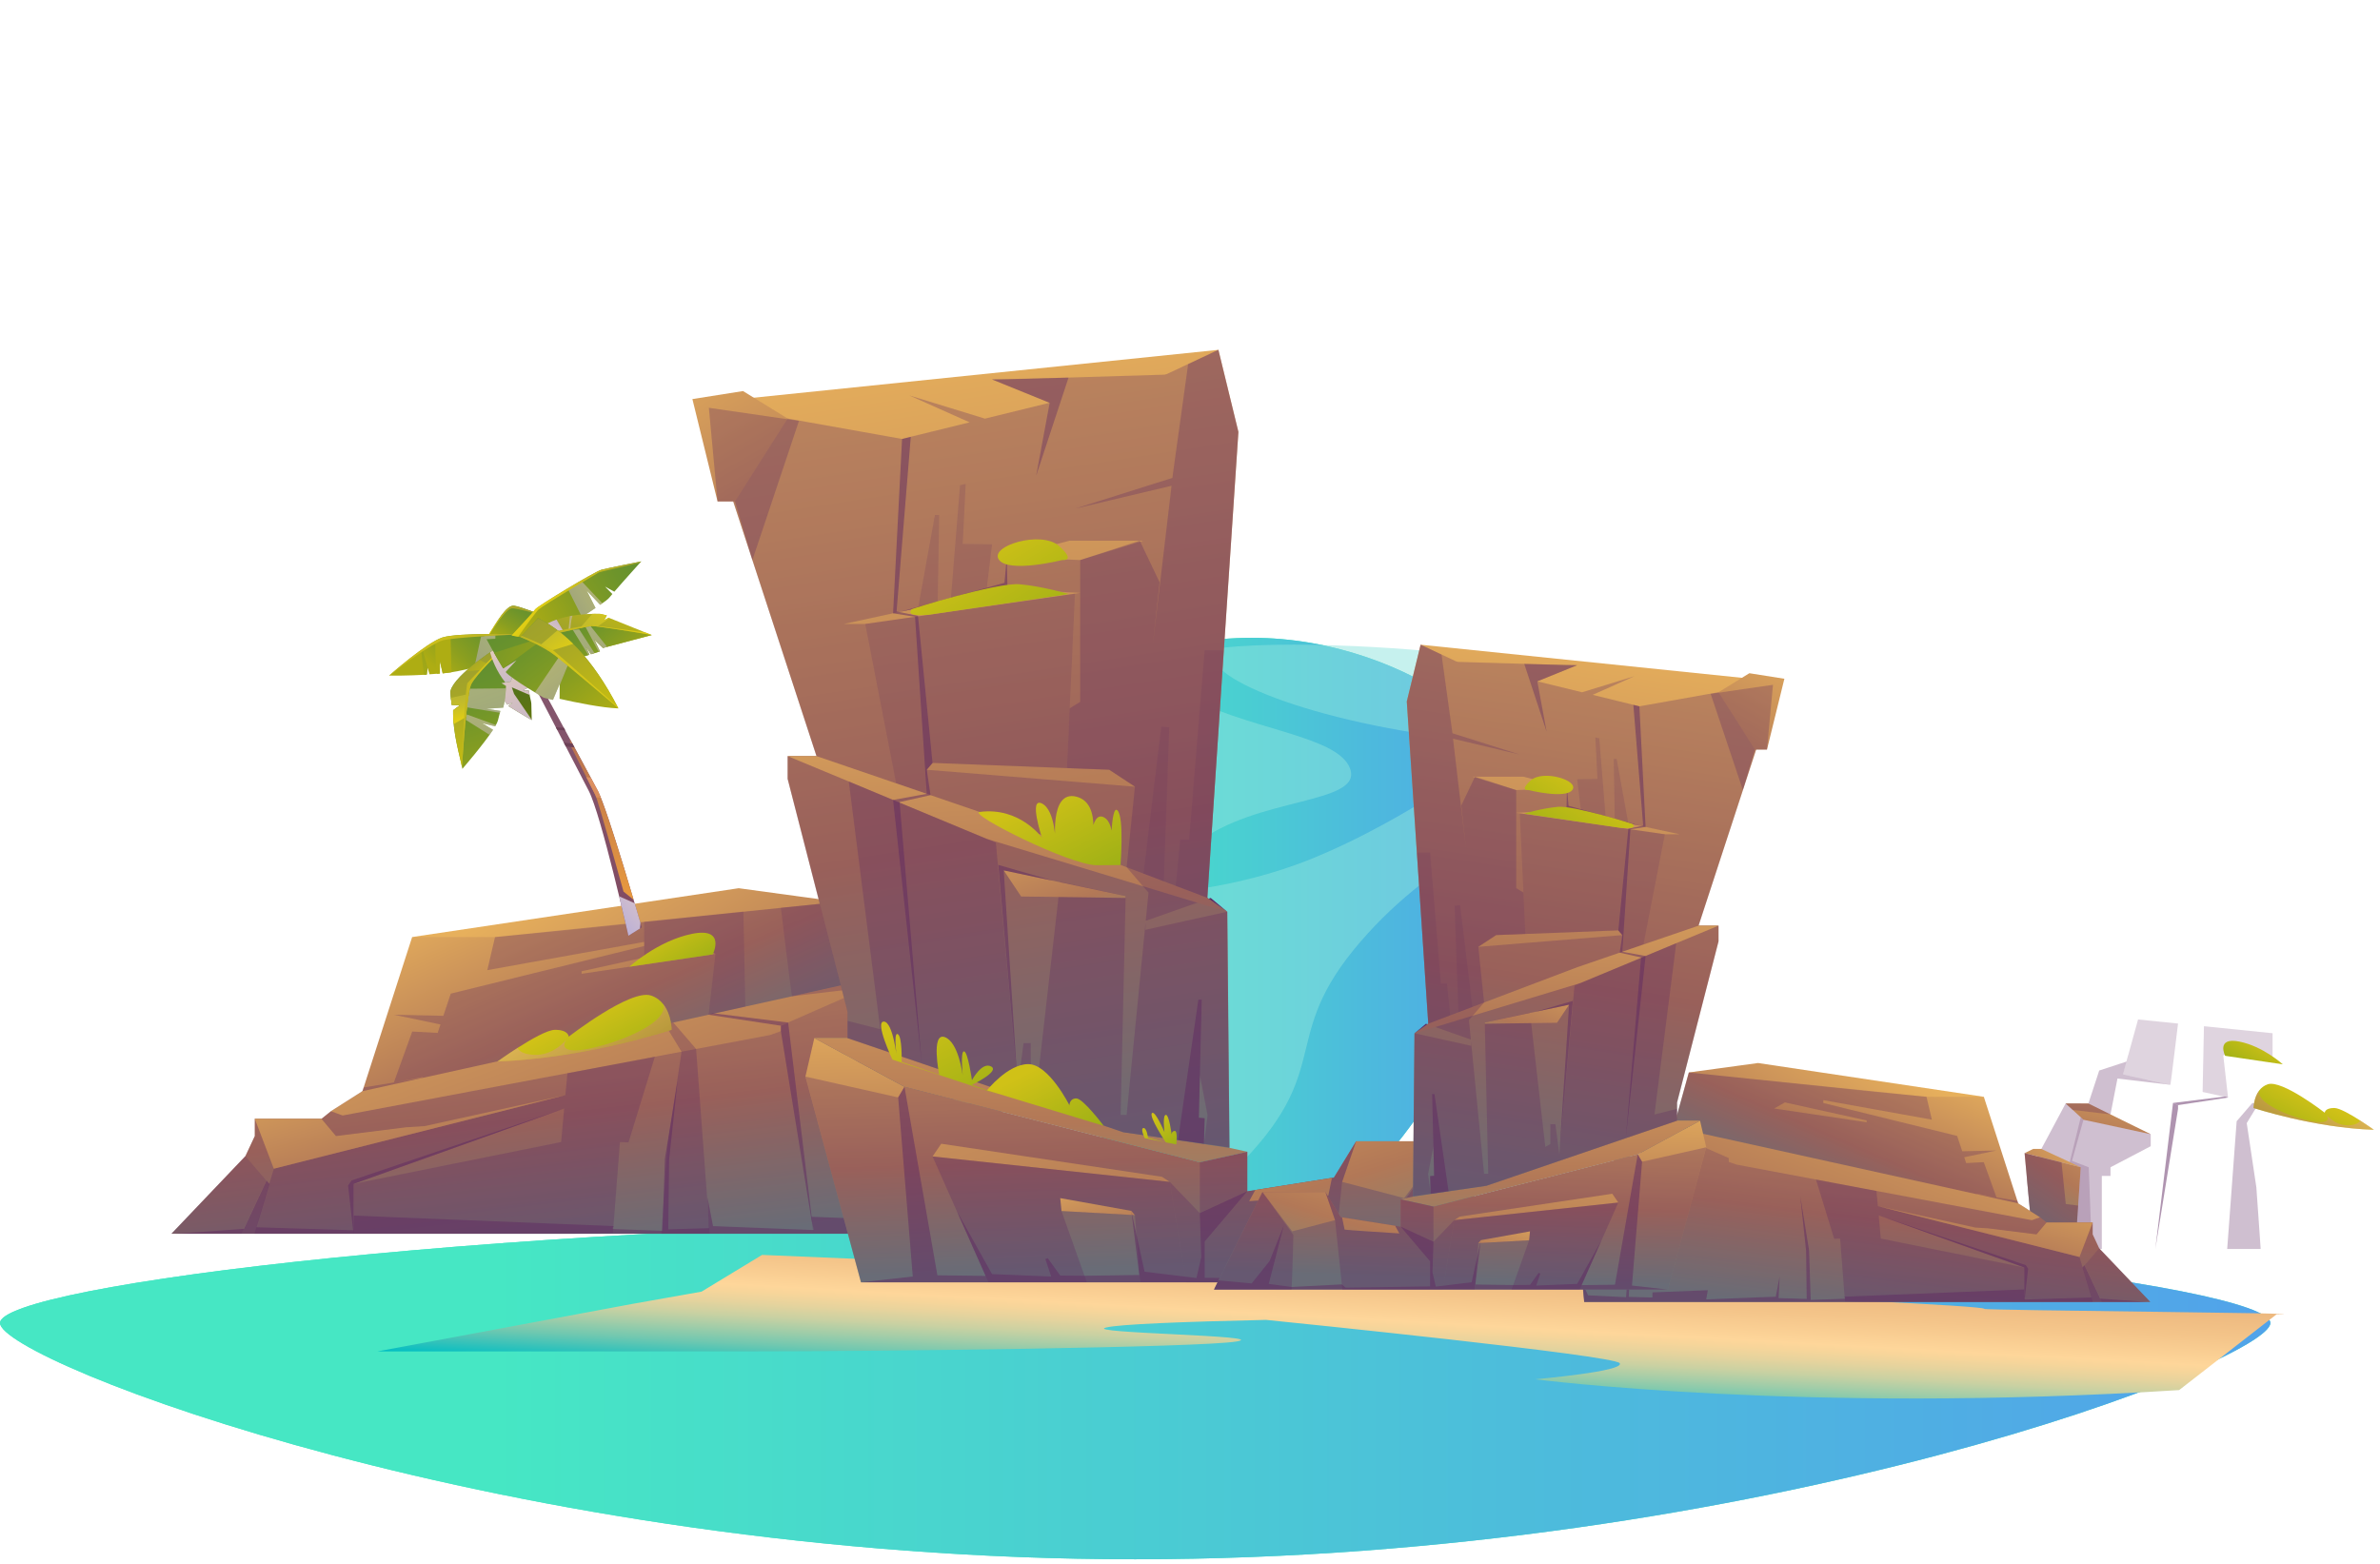 <?xml version="1.0" encoding="UTF-8"?> <svg xmlns="http://www.w3.org/2000/svg" width="347" height="228" viewBox="0 0 347 228" fill="none"><path fill-rule="evenodd" clip-rule="evenodd" d="M331.02 192.91C331.02 187.45 256.92 178 165.51 178C74.1 178 0 187.45 0 192.91C0 198.37 74.1 227.36 165.51 227.36C256.92 227.36 331.02 198.37 331.02 192.91Z" fill="#46E7C4"></path><path fill-rule="evenodd" clip-rule="evenodd" d="M331.02 192.91C331.02 187.45 256.92 178 165.51 178C74.1 178 0 187.45 0 192.91C0 198.37 74.1 227.36 165.51 227.36C256.92 227.36 331.02 198.37 331.02 192.91Z" fill="url(#paint0_linear_81_213688)"></path><path fill-rule="evenodd" clip-rule="evenodd" d="M225 119.279C225 109.655 205.972 92.999 182.5 92.999C159.028 92.999 140 109.655 140 119.279C140 128.902 159.028 179.999 182.5 179.999C205.972 179.999 225 128.902 225 119.279Z" fill="#46E7C4"></path><path fill-rule="evenodd" clip-rule="evenodd" d="M225 119.279C225 109.655 205.972 92.999 182.5 92.999C159.028 92.999 140 109.655 140 119.279C140 128.902 159.028 179.999 182.5 179.999C205.972 179.999 225 128.902 225 119.279Z" fill="url(#paint1_linear_81_213688)"></path><path d="M178.52 171.999C195.158 156.44 186.192 152.24 197.349 138.512C202.778 131.84 209.219 127.008 214.912 123.634C214.965 119.487 215 115.542 215 111.999C209.105 116.043 200.376 121.487 191.392 125.153C185.726 127.468 180.007 128.811 175 129.586C176.513 146.246 177.974 164.819 178.528 171.995L178.52 171.999Z" fill="#8FE5DF" fill-opacity="0.5"></path><path d="M212.969 174.999C212.969 174.999 213.673 150.755 214 128.999C210.69 137.45 207.632 147.751 209.35 153.721C211.436 160.963 208.613 168.559 197 174.999H212.969Z" fill="#8FE5DF" fill-opacity="0.5"></path><path d="M214.991 107.995C214.957 101.028 214.775 96.281 214.359 95.87C213.536 95.061 189.95 93.108 178.109 94.467C177.797 94.597 177.555 94.739 177.408 94.89C174.134 98.27 190.937 105.506 215 107.999L214.991 107.995Z" fill="#8FE5DF" fill-opacity="0.5"></path><path d="M172 100.999C172.672 105.19 173.539 113.441 174.424 122.999C183.086 116.156 198.63 117.303 196.861 112.13C195.145 107.129 181.555 106.472 172 100.999Z" fill="#8FE5DF" fill-opacity="0.5"></path><path d="M331.92 191.642L317.716 202.69C262.739 206.178 223.813 201.112 223.813 201.112C223.813 201.112 236.991 199.967 236.146 198.768C235.342 197.608 188.264 192.826 184.587 192.455H184.571C172.221 192.731 163.249 193.086 161.269 193.568C157.797 194.412 185.526 194.712 180.278 195.604C175.031 196.503 127.637 197.048 109.772 197.048H55.04L92.23 190.119L102.283 188.336L111.106 182.978L169.412 185.432C169.412 185.432 290.089 189.962 289.308 190.853C289.135 191.051 341.065 191.508 331.92 191.642Z" fill="url(#paint2_linear_81_213688)"></path><path fill-rule="evenodd" clip-rule="evenodd" d="M60.09 136.63L107.7 129.51L122.28 131.5L78.66 140.79L60.09 136.63Z" fill="url(#paint3_linear_81_213688)"></path><path fill-rule="evenodd" clip-rule="evenodd" d="M127.07 148.75L50.75 165.65L51.82 162.31L52.22 161.08L52.85 159.11L53.02 158.57L60.09 136.63H72.16L85.38 135.38L113.86 132.39L122.28 131.5L124.37 139.01L124.75 140.38L125.59 143.43L125.77 144.06L125.83 144.3L127.07 148.75Z" fill="url(#paint4_linear_81_213688)"></path><path fill-rule="evenodd" clip-rule="evenodd" d="M145.75 164.56L145.42 168.13L144.38 179.28L144.33 179.89H25L35.78 168.58L37.15 165.65V163.14H46.87L48.24 162.04L52.22 161.08L97.45 150.2L98.84 149.87L105.42 148.28L106.42 148.04L120.3 144.7L125.59 143.43L130.49 142.25L132.76 149.21H137.55L142.67 158.79L143.51 160.36L145.75 164.56Z" fill="url(#paint5_linear_81_213688)"></path><g style="mix-blend-mode:multiply" opacity="0.3"><path fill-rule="evenodd" clip-rule="evenodd" d="M143.51 160.36L142.67 158.79L137.55 149.22H132.77L130.49 142.26L124.75 140.38L124.37 139.02L122.29 131.51L113.86 132.37L108.4 132.93L93.93 134.41L72.17 136.64L71.57 139.21L71.05 141.46L76.92 140.4L93.93 137.34V137.94L65.72 144.88L64.64 148.12L57.43 147.96L64.22 149.38L63.81 150.61L60.1 150.41L57.42 157.85L61.65 157.05L61.61 157.16L57.41 157.84L53.02 158.56L52.85 159.09L48.24 162.02L46.87 163.13H37.14V165.64L35.77 168.57L25 179.88H144.32L144.38 179.27L145.42 168.12L145.75 164.55L143.51 160.35V160.36ZM84.81 141.62L93.92 139.61L102.02 137.82L104.31 139.1L84.8 141.99V141.62H84.81Z" fill="#5F2961"></path></g><path fill-rule="evenodd" clip-rule="evenodd" d="M130.49 142.25L126.62 143.95L125.84 144.29L113.86 149.55V150.35L112.27 150.92L51.83 162.3L49.96 162.65L48.25 162.03L52.86 159.1L61.61 157.17L115.47 145.27L115.73 145.21C115.73 145.21 115.78 145.2 115.81 145.19L115.91 145.17C115.91 145.17 116 145.15 116.05 145.14L116.2 145.11C116.29 145.09 116.38 145.07 116.48 145.05L116.66 145.01C116.66 145.01 116.7 145.01 116.71 145L116.87 144.96C116.93 144.95 116.98 144.93 117.04 144.92C117.13 144.9 117.22 144.88 117.31 144.86L117.5 144.82L117.8 144.75C117.93 144.72 118.07 144.69 118.21 144.66C118.27 144.65 118.33 144.63 118.4 144.62H118.44L118.64 144.57L118.97 144.5L119.42 144.4C119.5 144.38 119.57 144.37 119.65 144.35L120 144.27C120 144.27 120.08 144.25 120.12 144.24L120.35 144.19L120.47 144.16L120.69 144.11L120.82 144.08C120.9 144.06 120.97 144.05 121.05 144.03L123.24 143.55L123.44 143.51L124.15 143.35L124.31 143.31L125.45 143.06L124.72 140.37L130.46 142.25H130.49Z" fill="url(#paint6_linear_81_213688)"></path><g style="mix-blend-mode:multiply" opacity="0.5"><path fill-rule="evenodd" clip-rule="evenodd" d="M113.85 150.36L118.64 179.89L114.91 149.1L113.85 149.56V150.36Z" fill="#5F2961"></path></g><g style="mix-blend-mode:multiply" opacity="0.3"><path fill-rule="evenodd" clip-rule="evenodd" d="M82.73 156.49C82.73 156.49 82.65 157.3 82.53 158.61C82.5 158.94 82.47 159.29 82.43 159.68L42.92 169.64L39.93 170.41C39.93 170.41 39.64 171.35 39.25 172.63V172.67C38.63 174.66 37.79 177.45 37.37 178.91V178.95C37.19 179.53 37.09 179.89 37.11 179.89H83.76C87.1 179.89 89.37 179.77 89.37 179.77L89.41 179.21L89.44 178.78L90.23 168.59L90.39 166.53L91.64 166.57L94.93 155.87L95.48 154.09L82.74 156.49H82.73ZM82.25 161.64C82.11 163.12 81.96 164.79 81.81 166.52L51.55 172.62L82.25 161.63V161.64Z" fill="#5F2961"></path></g><path fill-rule="evenodd" clip-rule="evenodd" d="M37.15 163.14L39.92 170.41L82.43 159.68L61.91 164.2L59.23 164.37L48.98 165.65L46.87 163.14H37.15Z" fill="url(#paint7_linear_81_213688)"></path><g style="mix-blend-mode:multiply" opacity="0.3"><path fill-rule="evenodd" clip-rule="evenodd" d="M145.75 164.56L145.42 168.13L144.38 179.28L144.33 179.89H129.92V164.49H128.09V162.66L119.61 158.22V155.69L129.62 151.34L134.49 149.21H137.55L142.67 158.79L143.51 160.36L145.75 164.56Z" fill="#5F2961"></path></g><g style="mix-blend-mode:multiply" opacity="0.5"><path fill-rule="evenodd" clip-rule="evenodd" d="M113.85 149.56L103.31 147.96L103.94 147.74L114.91 149.1L113.85 149.56Z" fill="#5F2961"></path></g><g style="mix-blend-mode:multiply" opacity="0.2"><path fill-rule="evenodd" clip-rule="evenodd" d="M113.85 132.36C113.85 132.36 115.41 145.29 115.46 145.28C115.51 145.27 125.47 143.07 125.47 143.07L122.28 131.5L113.85 132.36Z" fill="#5F2961"></path></g><g style="mix-blend-mode:multiply" opacity="0.2"><path fill-rule="evenodd" clip-rule="evenodd" d="M38.83 172.14L35.53 179.18L35.2 179.89H25L35.78 168.58L38.83 172.14Z" fill="#5F2961"></path></g><g style="mix-blend-mode:multiply" opacity="0.5"><path fill-rule="evenodd" clip-rule="evenodd" d="M51.54 179.89V172.63L82.25 161.64L51.26 172.12L50.75 172.86L51.54 179.89Z" fill="#5F2961"></path></g><g style="mix-blend-mode:multiply" opacity="0.3"><path fill-rule="evenodd" clip-rule="evenodd" d="M103.49 179.89H96.43L96.46 179.46L96.59 177.53L96.82 174.24L97.34 166.89L98.74 157.54V157.53L99.13 154.93L99.37 153.35L97.45 150.2L96.94 149.37L96.88 149.28L98.17 149.1L98.84 149.87L101.49 152.95L101.6 154.39L103.09 174.54V174.55L103.13 175.08L103.31 177.48L103.49 179.89Z" fill="#5F2961"></path></g><path fill-rule="evenodd" clip-rule="evenodd" d="M137.55 149.21L136.05 150.57L133.79 152.64L119.61 155.69L128.08 151.52L132.76 149.21H137.55Z" fill="url(#paint8_linear_81_213688)"></path><g style="mix-blend-mode:multiply" opacity="0.3"><path fill-rule="evenodd" clip-rule="evenodd" d="M137.55 149.21L136.06 150.57L129.62 151.33L128.09 151.51L126.62 143.95L125.77 144.05L120.31 144.7L115.47 145.27L115.73 145.21C115.76 145.21 115.78 145.2 115.81 145.19L115.91 145.17C115.91 145.17 116 145.15 116.05 145.14L116.2 145.11L116.48 145.05L116.66 145.01L117.05 144.92C117.14 144.9 117.23 144.88 117.32 144.86L117.51 144.82L117.93 144.73C118.02 144.71 118.12 144.69 118.22 144.67C118.28 144.66 118.34 144.64 118.41 144.63H118.45L118.65 144.58L118.98 144.51L119.43 144.41C119.51 144.39 119.58 144.38 119.66 144.36L120.01 144.28L120.36 144.2L120.48 144.17L120.7 144.12L120.83 144.09C120.91 144.07 120.98 144.06 121.06 144.04L123.25 143.56L123.45 143.52L124.16 143.36L124.32 143.32L125.46 143.07L124.34 139.02H124.35L124.73 140.38L130.47 142.26L132.75 149.22H137.53L137.55 149.21Z" fill="#5F2961"></path></g><path fill-rule="evenodd" clip-rule="evenodd" d="M144.38 158.79H142.67L134.36 162.66L146.21 159.68L144.38 158.79Z" fill="url(#paint9_linear_81_213688)"></path><path fill-rule="evenodd" clip-rule="evenodd" d="M146.2 159.68L145.75 164.56L145.42 168.13L144.38 179.28L144.33 179.89H135.53L135.46 178.89L134.91 170.74L134.36 162.66L138.41 161.64L143.51 160.36L146.2 159.68Z" fill="url(#paint10_linear_81_213688)"></path><g style="mix-blend-mode:multiply" opacity="0.37"><path fill-rule="evenodd" clip-rule="evenodd" d="M146.2 159.68L145.75 164.56L145.42 168.13L144.38 179.28L144.33 179.89H135.53L135.46 178.89L134.91 170.74L137.52 170.41L138.41 161.64L143.51 160.36L146.2 159.68Z" fill="#5F2961"></path></g><g style="mix-blend-mode:multiply" opacity="0.2"><path fill-rule="evenodd" clip-rule="evenodd" d="M135.46 178.89L135.53 179.89H132.02L132.68 162.66L136.21 161.31L133.79 152.64L134.36 152.12L136.68 161.58L134.36 162.66L134.91 170.74L135.46 178.89Z" fill="#5F2961"></path></g><g style="mix-blend-mode:multiply" opacity="0.2"><path fill-rule="evenodd" clip-rule="evenodd" d="M93.92 137.34V139.61L102.02 137.82L104.31 139.1L103.31 147.96L108.67 146.78L108.39 132.92L93.92 134.4V137.34Z" fill="#5F2961"></path></g><g style="mix-blend-mode:multiply" opacity="0.5"><path fill-rule="evenodd" clip-rule="evenodd" d="M144.74 175.89L144.42 179.28L144.36 179.89H25.61L35.57 179.18L38.87 172.14L39.29 172.63V172.67L37.41 178.91V178.95L51.53 179.38L51.59 177.25L89.49 178.78C89.49 178.78 89.14 179.19 89.46 179.21C89.47 179.21 89.48 179.21 89.49 179.21C89.85 179.21 95.79 179.44 96.51 179.46C96.56 179.46 96.58 179.46 96.58 179.46L96.65 177.53L96.94 168.95L98.8 157.53L97.56 169.08L97.43 179.25L103.36 179.08L103.14 174.55L103.96 178.78L118.6 179.35H118.62L118.28 177.42H118.38L129.96 177.87V178.95L134.95 178.82L134.14 162.66H134.41L134.96 170.74L135.51 178.89L143.52 178.49L144.75 175.88L144.74 175.89Z" fill="#5F2961"></path></g><path fill-rule="evenodd" clip-rule="evenodd" d="M91.76 140.96L103.92 139.16C103.92 139.16 105.92 135.16 100.92 136.16C95.92 137.16 91.76 140.96 91.76 140.96Z" fill="url(#paint11_linear_81_213688)"></path><path fill-rule="evenodd" clip-rule="evenodd" d="M97.92 150.16C97.92 150.16 85.21 154.35 72.56 154.76C72.56 154.76 73.86 153.82 75.47 152.79C77.42 151.54 79.82 150.16 80.92 150.16C82.92 150.16 82.92 151.16 82.92 151.16C82.92 151.16 91.92 144.16 94.92 145.16C95.72 145.43 96.3 145.9 96.73 146.46C97.92 148.01 97.92 150.16 97.92 150.16Z" fill="url(#paint12_linear_81_213688)"></path><path style="mix-blend-mode:multiply" opacity="0.4" fill-rule="evenodd" clip-rule="evenodd" d="M82.9 151.19C82.86 151.25 82.76 151.38 82.6 151.56C82.72 151.37 82.85 151.23 82.9 151.19Z" fill="url(#paint13_linear_81_213688)"></path><path style="mix-blend-mode:multiply" opacity="0.4" fill-rule="evenodd" clip-rule="evenodd" d="M97.92 150.16C97.92 150.16 85.21 154.35 72.56 154.76C72.56 154.76 73.86 153.82 75.47 152.79C75.65 153.23 76.19 153.63 77.47 153.78C80.08 154.07 81.86 152.42 82.57 151.6C82.17 152.19 81.83 153.16 83.92 153.16C86.92 153.16 97.52 149.78 96.73 146.47C97.92 148.01 97.92 150.16 97.92 150.16Z" fill="url(#paint14_linear_81_213688)"></path><path fill-rule="evenodd" clip-rule="evenodd" d="M221.19 186.97H125.53L117.43 156.97L118.73 151.36L131.87 158.46L174.93 169.47L181.85 167.94V173.7L194.48 171.7L197.72 166.41H210.99L220.24 185.04L221.19 186.97Z" fill="url(#paint15_linear_81_213688)"></path><path fill-rule="evenodd" clip-rule="evenodd" d="M181.85 167.94L174.93 169.47L131.87 158.46L118.73 151.36H123.58V147.53L114.84 113.56V110.25H119.05L102.22 58.78L177.64 51.01L180.56 62.98L176.03 130.91L178.94 132.95L179.26 167.31V167.37V167.94H181.85Z" fill="url(#paint16_linear_81_213688)"></path><g style="mix-blend-mode:multiply" opacity="0.3"><path fill-rule="evenodd" clip-rule="evenodd" d="M220.25 185.04H220.24L210.99 166.41H197.72L194.48 171.7L181.86 173.7V167.94L174.94 169.48L131.88 158.47L130.96 160.02L117.44 156.98L125.53 186.98H221.2L220.26 185.05L220.25 185.04Z" fill="#5F2961"></path></g><path fill-rule="evenodd" clip-rule="evenodd" d="M181.85 167.94L174.93 169.47L131.87 158.46L118.73 151.36H123.58L134.39 155.05L163.78 165.1L179.26 167.37L181.85 167.94Z" fill="url(#paint17_linear_81_213688)"></path><path fill-rule="evenodd" clip-rule="evenodd" d="M210.99 166.41L204.72 174.7L195.68 172.33L197.72 166.41H210.99Z" fill="url(#paint18_linear_81_213688)"></path><path fill-rule="evenodd" clip-rule="evenodd" d="M137.23 166.77L169.42 171.59L170.55 172.33L135.96 168.63L137.23 166.77Z" fill="url(#paint19_linear_81_213688)"></path><g style="mix-blend-mode:multiply" opacity="0.3"><path fill-rule="evenodd" clip-rule="evenodd" d="M172.43 183.74L170.55 172.33L135.96 168.62L139.49 176.57L143.7 186.03L144.11 186.95H158.45L158.11 186L154.76 176.56L165.01 177.13L165.47 177.16L166.23 186.94H172.96L172.43 183.72V183.74Z" fill="#5F2961"></path></g><g style="mix-blend-mode:multiply" opacity="0.17"><path fill-rule="evenodd" clip-rule="evenodd" d="M126.15 90.98L130.66 114.22L135.12 115.75V112.23L135.96 111.24L155.56 111.99L156.73 86.57L126.15 90.98Z" fill="#5F2961"></path></g><path fill-rule="evenodd" clip-rule="evenodd" d="M154.58 174.7L164.94 176.56L165.47 177.18L154.77 176.58L154.58 174.7Z" fill="url(#paint20_linear_81_213688)"></path><g style="mix-blend-mode:multiply" opacity="0.3"><path fill-rule="evenodd" clip-rule="evenodd" d="M197.72 166.41L195.68 172.33L195.3 175.94L194.25 185.88L194.14 186.97H172.96L172.43 183.74L170.55 172.33L174.93 176.89V169.47L181.85 167.94V173.7L194.48 171.7L197.72 166.41Z" fill="#5F2961"></path></g><g style="mix-blend-mode:multiply" opacity="0.3"><path fill-rule="evenodd" clip-rule="evenodd" d="M166.99 135.59L167.04 134.27L176.21 131.04L176.02 130.91L180.55 62.98L177.64 51L173.23 53.08L170.12 54.54L169.77 54.63L146.88 55.32H144.63L153.03 58.73L143.6 61.04L132.56 57.65L141.37 61.58L132.77 63.69L131.5 64L102.2 58.77L119.03 110.24H114.82V113.56L123.56 147.53V151.36L134.37 155.05L163.75 165.09L179.23 167.37V167.3L178.91 132.94L166.96 135.58L166.99 135.59ZM134.27 89.81L133.85 89.87L133.41 89.93L126.15 90.98H123.04L130.2 89.43L131.1 89.24L133.86 88.65L136.71 88.03L138.62 87.62L143.79 86.5L146.6 85.89L157.49 86.45L156.72 86.56L143.54 88.46L138.49 89.19L136.69 89.45L134.27 89.8V89.81ZM156.65 113.99L155.8 113.92L135.12 112.24L135.97 111.24L155.56 112L156.5 112.04L156.99 112.06L161.72 112.24L165.49 114.71L156.66 113.99H156.65ZM166.24 78.97L157.5 81.66L146.8 81.24L155.95 78.84H166.68L166.25 78.97H166.24Z" fill="#5F2961"></path></g><g style="mix-blend-mode:multiply" opacity="0.3"><path fill-rule="evenodd" clip-rule="evenodd" d="M221.19 186.97H204.85C204.85 186.8 204.83 186.62 204.82 186.43C204.62 182.26 204.47 175.46 204.47 175.46L210.99 166.41L220.24 185.04H220.25L221.19 186.97Z" fill="#5F2961"></path></g><path fill-rule="evenodd" clip-rule="evenodd" d="M178.94 132.95L178.11 132.7L171.28 130.63L169.61 130.12L166.64 129.22L166.5 129.18L143.87 122.32L131.17 117.04L130.21 116.64L123.75 113.95L114.84 110.25H119.05L130.66 114.22L135.12 115.75L135.67 115.94L144.57 118.99L164.26 126.45L166.72 127.38L169.67 128.5L171.43 129.17L176.03 130.91L178.14 132.39L178.94 132.95Z" fill="url(#paint21_linear_81_213688)"></path><g style="mix-blend-mode:multiply" opacity="0.17"><path fill-rule="evenodd" clip-rule="evenodd" d="M144.64 79.38C144.64 79.38 144.23 82.81 143.78 86.5L138.61 87.62L139.97 70.75L140.8 70.56L140.36 79.31L144.63 79.37L144.64 79.38Z" fill="#5F2961"></path></g><g style="mix-blend-mode:multiply" opacity="0.17"><path fill-rule="evenodd" clip-rule="evenodd" d="M136.93 75.09L136.71 88.03L133.86 88.64L136.31 75.09H136.93Z" fill="#5F2961"></path></g><g style="mix-blend-mode:multiply" opacity="0.3"><path fill-rule="evenodd" clip-rule="evenodd" d="M178.94 132.95L179.26 167.31L175.53 166.77L176.06 162.63L174.94 156.77L174.79 162.98L175.63 163.05L175.53 166.77L163.78 165.1L134.39 155.07L123.5 151.36H123.58V148.86L128.34 150.07L123.75 113.95L130.21 116.64L131.17 117.04L145.2 122.87L148.39 158.46L149.23 152.1H150.29V156.29L151.35 156.91L154.58 128.6L164.12 130.66L163.39 162.56H164.26L167.45 130.15L166.64 129.22L164.26 126.45L165.03 118.99L165.07 118.65L165.47 114.7L161.71 112.23L156.98 112.05L156.49 112.03L155.56 111.99L155.96 103.28L157.49 102.34V81.66L166.18 78.83L166.24 78.97L169.07 84.91L168.1 93.79L170.81 70.83L156.73 74.17L170.94 69.68L171.01 69.09L173.23 53.09L177.64 51.01L180.56 62.98L178.43 94.82L176.03 130.91L178.14 132.39L178.94 132.95Z" fill="#5F2961"></path></g><g style="mix-blend-mode:multiply" opacity="0.5"><path fill-rule="evenodd" clip-rule="evenodd" d="M131.52 64.01L130.21 89.43L133.41 89.93L135.12 115.75L130.21 116.64L134.39 155.07L131.16 116.95L135.67 115.94L135.12 112.23L135.96 111.24L133.84 89.79L130.72 89.16L132.79 63.7L131.52 64.01Z" fill="#5F2961"></path></g><g style="mix-blend-mode:multiply" opacity="0.5"><path fill-rule="evenodd" clip-rule="evenodd" d="M221.19 186.97H166.23V186.96L165.02 177.15L164.94 176.56L166.88 185.43L174.44 186.35L175.14 183.31L174.93 176.89L181.85 173.7L175.64 181.02V186.31L193.46 186.57L194.25 185.88L204.82 186.43L209.66 185.78L206.48 173.44L209.48 180.95L213.26 185.68L220.24 185.04H220.25L221.19 186.97Z" fill="#5F2961"></path></g><g style="mix-blend-mode:multiply" opacity="0.5"><path fill-rule="evenodd" clip-rule="evenodd" d="M166.23 186.97H125.53L133.08 186.13L130.95 160.01L131.87 158.46L136.67 185.95L143.7 186.04L139.5 176.58L144.64 185.78L153.26 186.13L152.41 183.59L152.76 183.45L154.58 185.99L158.12 186.02L166.1 185.91L166.23 186.96V186.97Z" fill="#5F2961"></path></g><path fill-rule="evenodd" clip-rule="evenodd" d="M183.02 173.51L182.13 175.14C182.13 175.14 193.67 174.41 193.67 174.33C193.67 174.25 194.2 171.75 194.2 171.75L183.02 173.52V173.51Z" fill="url(#paint22_linear_81_213688)"></path><path fill-rule="evenodd" clip-rule="evenodd" d="M164.11 130.93L148.88 130.72L146.34 126.91L164.12 130.66L164.11 130.93Z" fill="url(#paint23_linear_81_213688)"></path><g style="mix-blend-mode:multiply" opacity="0.4"><path fill-rule="evenodd" clip-rule="evenodd" d="M153.04 58.74L151.07 69.37L155.79 55.06L144.64 55.33L153.04 58.74Z" fill="#5F2961"></path></g><path fill-rule="evenodd" clip-rule="evenodd" d="M114.84 61.03L107.16 73.12H104.62L100.95 58.19L108.33 57.02L114.84 61.03Z" fill="url(#paint24_linear_81_213688)"></path><g style="mix-blend-mode:multiply" opacity="0.3"><path fill-rule="evenodd" clip-rule="evenodd" d="M103.35 59.46L116.49 61.37L109.7 81.66L107.16 73.12H104.62L103.35 59.46Z" fill="#5F2961"></path></g><path fill-rule="evenodd" clip-rule="evenodd" d="M178.94 132.95L176.21 131.04L176.52 130.93L178.94 132.95Z" fill="#5F2961"></path><g style="mix-blend-mode:multiply" opacity="0.5"><path fill-rule="evenodd" clip-rule="evenodd" d="M131.11 89.24L146.45 84.98L146.79 81.23L146.89 85.91L131.11 89.24Z" fill="#5F2961"></path></g><g style="mix-blend-mode:multiply" opacity="0.5"><path fill-rule="evenodd" clip-rule="evenodd" d="M146.34 126.91L148.39 158.46L145.55 126.11L153.52 128.42L146.34 126.91Z" fill="#5F2961"></path></g><g style="mix-blend-mode:multiply" opacity="0.5"><path fill-rule="evenodd" clip-rule="evenodd" d="M171.75 166.23L174.72 145.76H175.21L174.79 162.98L175.64 163.05L175.53 166.77L171.75 166.23Z" fill="#5F2961"></path></g><g style="mix-blend-mode:multiply" opacity="0.15"><path fill-rule="evenodd" clip-rule="evenodd" d="M170.48 106.05L169.67 128.5L166.72 127.38L169.31 105.94L170.48 106.05Z" fill="#5F2961"></path></g><g style="mix-blend-mode:multiply" opacity="0.15"><path fill-rule="evenodd" clip-rule="evenodd" d="M178.43 94.82L176.03 130.91L171.43 129.17L172.07 122.46H173.37L175.63 94.82H178.43Z" fill="#5F2961"></path></g><path fill-rule="evenodd" clip-rule="evenodd" d="M135.4 89.64L155.82 86.62C155.82 86.62 151.95 85.47 148.65 85.19C145.35 84.91 132.72 88.81 132.87 88.86C133.02 88.92 131.61 89.93 135.4 89.64Z" fill="url(#paint25_linear_81_213688)"></path><path fill-rule="evenodd" clip-rule="evenodd" d="M154.87 81.66C154.87 81.66 147.07 83.62 145.64 81.61C144.21 79.6 151.81 77.31 154.39 79.6C156.97 81.89 154.88 81.66 154.88 81.66H154.87Z" fill="url(#paint26_linear_81_213688)"></path><g style="mix-blend-mode:multiply" opacity="0.5"><path fill-rule="evenodd" clip-rule="evenodd" d="M317.555 161.694L314.243 182.115L316.822 160.822L317.555 161.14V161.694Z" fill="#5F2961"></path></g><g style="mix-blend-mode:multiply" opacity="0.3"><path fill-rule="evenodd" clip-rule="evenodd" d="M295.494 171.514L295.723 173.983L296.442 181.694L296.476 182.115H306.442V171.465H307.707V170.2L313.572 167.129V165.38L306.649 162.371L303.281 160.898H301.165L297.624 167.524L297.043 168.609L295.494 171.514Z" fill="#5F2961"></path></g><g style="mix-blend-mode:multiply" opacity="0.5"><path fill-rule="evenodd" clip-rule="evenodd" d="M317.555 161.14L324.844 160.034L324.409 159.882L316.822 160.822L317.555 161.14Z" fill="#5F2961"></path></g><g style="mix-blend-mode:multiply" opacity="0.2"><path fill-rule="evenodd" clip-rule="evenodd" d="M317.555 149.246C317.555 149.246 316.476 158.187 316.442 158.181C316.407 158.174 309.519 156.652 309.519 156.652L311.725 148.651L317.555 149.246Z" fill="#5F2961"></path></g><g style="mix-blend-mode:multiply" opacity="0.3"><path fill-rule="evenodd" clip-rule="evenodd" d="M324.72 182.115H329.602L329.581 181.818L329.491 180.483L329.332 178.208L328.973 173.125L328.005 166.659V166.652L327.735 164.854L327.569 163.761L328.897 161.583L329.249 161.009L329.291 160.947L328.399 160.822L327.935 161.355L326.103 163.485L326.027 164.481L324.996 178.416V178.422L324.969 178.789L324.844 180.449L324.72 182.115Z" fill="#5F2961"></path></g><path fill-rule="evenodd" clip-rule="evenodd" d="M301.165 160.898L302.203 161.839L303.765 163.27L313.572 165.38L307.714 162.496L304.478 160.898H301.165Z" fill="url(#paint27_linear_81_213688)"></path><g style="mix-blend-mode:multiply" opacity="0.3"><path fill-rule="evenodd" clip-rule="evenodd" d="M301.165 160.898L302.195 161.839L306.649 162.364L307.707 162.489L308.724 157.26L309.312 157.33L313.087 157.779L316.435 158.173L316.255 158.132C316.234 158.132 316.22 158.125 316.199 158.118L316.13 158.104C316.13 158.104 316.068 158.09 316.033 158.083L315.93 158.063L315.736 158.021L315.612 157.994L315.342 157.931C315.28 157.917 315.217 157.904 315.155 157.89L315.024 157.862L314.733 157.8C314.671 157.786 314.602 157.772 314.533 157.758C314.491 157.751 314.45 157.738 314.401 157.731H314.374L314.235 157.696L314.007 157.648L313.696 157.579C313.641 157.565 313.592 157.558 313.537 157.544L313.295 157.489L313.053 157.433L312.97 157.413L312.818 157.378L312.728 157.357C312.672 157.343 312.624 157.337 312.569 157.323L311.054 156.991L310.916 156.963L310.425 156.852L310.314 156.825L309.526 156.652L310.3 153.851H310.294L310.031 154.792L306.061 156.092L304.484 160.905H301.179L301.165 160.898Z" fill="#5F2961"></path></g><path fill-rule="evenodd" clip-rule="evenodd" d="M296.442 167.523H297.624L303.371 170.2L295.176 168.139L296.442 167.523Z" fill="url(#paint28_linear_81_213688)"></path><path fill-rule="evenodd" clip-rule="evenodd" d="M295.183 168.139L295.494 171.513L295.722 173.982L296.442 181.693L296.476 182.115H302.562L302.61 181.424L302.991 175.787L303.371 170.2L300.57 169.494L297.043 168.609L295.183 168.139Z" fill="url(#paint29_linear_81_213688)"></path><g style="mix-blend-mode:multiply" opacity="0.37"><path fill-rule="evenodd" clip-rule="evenodd" d="M295.183 168.139L295.494 171.513L295.722 173.982L296.442 181.693L296.476 182.115H302.562L302.61 181.424L302.991 175.787L301.186 175.559L300.57 169.494L297.043 168.609L295.183 168.139Z" fill="#5F2961"></path></g><g style="mix-blend-mode:multiply" opacity="0.2"><path fill-rule="evenodd" clip-rule="evenodd" d="M302.61 181.424L302.562 182.115H304.989L304.533 170.2L302.092 169.266L303.765 163.27L303.371 162.911L301.767 169.453L303.371 170.2L302.991 175.787L302.61 181.424Z" fill="#5F2961"></path></g><g style="mix-blend-mode:multiply" opacity="0.2"><path fill-rule="evenodd" clip-rule="evenodd" d="M331.338 152.69V154.259L325.736 153.021L324.153 153.907L324.844 160.034L321.137 159.218L321.331 149.633L331.338 150.656V152.69Z" fill="#5F2961"></path></g><path fill-rule="evenodd" clip-rule="evenodd" d="M289.239 159.923L256.314 154.999L246.231 156.375L276.397 162.8L289.239 159.923Z" fill="url(#paint30_linear_81_213688)"></path><path fill-rule="evenodd" clip-rule="evenodd" d="M242.918 168.305L295.698 179.992L294.958 177.682L294.682 176.832L294.246 175.469L294.128 175.096L289.239 159.923H280.892L271.75 159.059L252.054 156.991L246.231 156.375L244.786 161.569L244.523 162.517L243.942 164.626L243.817 165.061L243.776 165.227L242.918 168.305Z" fill="url(#paint31_linear_81_213688)"></path><path fill-rule="evenodd" clip-rule="evenodd" d="M230 179.238L230.228 181.707L230.948 189.418L230.982 189.84H313.506L306.051 182.018L305.103 179.992V178.256H298.381L297.434 177.496L294.682 176.832L263.402 169.307L262.441 169.079L257.891 167.98L257.199 167.814L247.6 165.504L243.942 164.626L240.553 163.81L238.983 168.623H235.671L232.13 175.248L231.549 176.334L230 179.238Z" fill="url(#paint32_linear_81_213688)"></path><g style="mix-blend-mode:multiply" opacity="0.3"><path fill-rule="evenodd" clip-rule="evenodd" d="M231.549 176.334L232.13 175.248L235.671 168.63H238.977L240.553 163.817L244.523 162.516L244.786 161.576L246.224 156.382L252.054 156.977L255.83 157.364L265.837 158.388L280.885 159.93L281.3 161.707L281.66 163.263L277.6 162.53L265.837 160.414V160.829L285.346 165.628L286.092 167.869L291.079 167.758L286.383 168.741L286.666 169.591L289.232 169.453L291.086 174.598L288.16 174.045L288.188 174.121L291.092 174.591L294.128 175.089L294.246 175.456L297.434 177.482L298.381 178.249H305.11V179.985L306.058 182.012L313.506 189.833H230.989L230.948 189.411L230.228 181.7L230 179.231L231.549 176.327V176.334ZM272.144 163.374L265.844 161.984L260.242 160.746L258.658 161.631L272.151 163.63V163.374H272.144Z" fill="#5F2961"></path></g><path fill-rule="evenodd" clip-rule="evenodd" d="M240.553 163.809L243.23 164.985L243.769 165.22L252.054 168.858V169.411L253.154 169.805L294.951 177.675L296.245 177.917L297.427 177.488L294.239 175.462L288.188 174.127L250.941 165.898L250.761 165.856C250.761 165.856 250.726 165.85 250.706 165.843L250.636 165.829C250.636 165.829 250.574 165.815 250.54 165.808L250.436 165.787C250.374 165.773 250.311 165.76 250.242 165.746L250.118 165.718C250.118 165.718 250.09 165.718 250.083 165.711L249.972 165.684C249.931 165.677 249.896 165.663 249.855 165.656C249.793 165.642 249.73 165.628 249.668 165.614L249.537 165.587L249.329 165.538C249.239 165.518 249.143 165.497 249.046 165.476C249.004 165.469 248.963 165.455 248.914 165.448H248.887L248.748 165.414L248.52 165.365L248.209 165.296C248.154 165.282 248.105 165.276 248.05 165.262L247.808 165.206C247.808 165.206 247.753 165.193 247.725 165.186L247.566 165.151L247.483 165.13L247.331 165.096L247.241 165.075C247.185 165.061 247.137 165.054 247.082 165.04L245.567 164.708L245.429 164.681L244.938 164.57L244.827 164.542L244.039 164.37L244.544 162.509L240.574 163.809H240.553Z" fill="url(#paint33_linear_81_213688)"></path><g style="mix-blend-mode:multiply" opacity="0.3"><path fill-rule="evenodd" clip-rule="evenodd" d="M273.582 173.657C273.582 173.657 273.637 174.217 273.72 175.123C273.741 175.352 273.762 175.594 273.79 175.863L301.113 182.751L303.181 183.284C303.181 183.284 303.381 183.934 303.651 184.819V184.847C304.08 186.223 304.661 188.152 304.951 189.162V189.19C305.076 189.591 305.145 189.84 305.131 189.84H272.87C270.56 189.84 268.99 189.757 268.99 189.757L268.962 189.37L268.942 189.072L268.395 182.025L268.285 180.601L267.42 180.628L265.145 173.229L264.765 171.998L273.575 173.657H273.582ZM273.914 177.219C274.011 178.242 274.115 179.397 274.218 180.594L295.145 184.812L273.914 177.212V177.219Z" fill="#5F2961"></path></g><path fill-rule="evenodd" clip-rule="evenodd" d="M305.104 178.256L303.188 183.284L273.79 175.863L287.981 178.989L289.834 179.107L296.922 179.992L298.382 178.256H305.104Z" fill="url(#paint34_linear_81_213688)"></path><g style="mix-blend-mode:multiply" opacity="0.2"><path fill-rule="evenodd" clip-rule="evenodd" d="M303.942 184.48L306.224 189.349L306.452 189.84H313.506L306.051 182.018L303.942 184.48Z" fill="#5F2961"></path></g><g style="mix-blend-mode:multiply" opacity="0.5"><path fill-rule="evenodd" clip-rule="evenodd" d="M295.152 189.84V184.819L273.914 177.219L295.346 184.466L295.698 184.978L295.152 189.84Z" fill="#5F2961"></path></g><g style="mix-blend-mode:multiply" opacity="0.5"><path fill-rule="evenodd" clip-rule="evenodd" d="M230.699 187.073L230.92 189.418L230.961 189.84H313.084L306.196 189.349L303.914 184.48L303.623 184.819V184.847L304.924 189.162V189.19L295.159 189.487L295.117 188.014L268.907 189.072C268.907 189.072 269.149 189.356 268.928 189.369C268.921 189.369 268.914 189.369 268.907 189.369C268.658 189.369 264.55 189.529 264.052 189.542C264.018 189.542 264.004 189.542 264.004 189.542L263.956 188.208L263.755 182.274L262.469 174.376L263.326 182.364L263.416 189.397L259.315 189.28L259.467 186.147L258.9 189.072L248.776 189.466H248.762L248.997 188.132H248.928L240.92 188.443V189.19L237.469 189.1L238.029 177.924H237.842L237.462 183.512L237.082 189.148L231.542 188.872L230.692 187.067L230.699 187.073Z" fill="#5F2961"></path></g><path fill-rule="evenodd" clip-rule="evenodd" d="M332.832 155.193L324.422 153.948C324.422 153.948 323.039 151.182 326.497 151.874C329.955 152.565 332.832 155.193 332.832 155.193Z" fill="url(#paint35_linear_81_213688)"></path><path fill-rule="evenodd" clip-rule="evenodd" d="M328.571 161.555C328.571 161.555 337.361 164.453 346.109 164.736C346.109 164.736 345.21 164.086 344.097 163.374C342.748 162.51 341.089 161.555 340.328 161.555C338.945 161.555 338.945 162.247 338.945 162.247C338.945 162.247 332.721 157.406 330.646 158.097C330.093 158.284 329.692 158.609 329.394 158.996C328.571 160.068 328.571 161.555 328.571 161.555Z" fill="url(#paint36_linear_81_213688)"></path><path style="mix-blend-mode:multiply" opacity="0.4" fill-rule="evenodd" clip-rule="evenodd" d="M338.959 162.268C338.986 162.309 339.055 162.399 339.166 162.523C339.083 162.392 338.993 162.295 338.959 162.268Z" fill="url(#paint37_linear_81_213688)"></path><path style="mix-blend-mode:multiply" opacity="0.4" fill-rule="evenodd" clip-rule="evenodd" d="M328.571 161.555C328.571 161.555 337.361 164.453 346.109 164.736C346.109 164.736 345.21 164.086 344.097 163.374C343.972 163.678 343.599 163.955 342.714 164.059C340.909 164.259 339.678 163.118 339.187 162.551C339.463 162.959 339.699 163.63 338.253 163.63C336.179 163.63 328.848 161.292 329.394 159.003C328.571 160.068 328.571 161.555 328.571 161.555Z" fill="url(#paint38_linear_81_213688)"></path><path fill-rule="evenodd" clip-rule="evenodd" d="M177.007 188.03H243.162L248.763 167.283L247.864 163.404L238.777 168.314L208.999 175.928L204.213 174.87V178.853L195.479 177.47L193.238 173.812H184.061L177.664 186.696L177.007 188.03Z" fill="url(#paint39_linear_81_213688)"></path><path fill-rule="evenodd" clip-rule="evenodd" d="M204.213 174.869L208.999 175.927L238.777 168.313L247.864 163.403H244.51V160.755L250.554 137.262V134.973H247.643L259.282 99.379L207.124 94.005L205.105 102.283L208.238 149.261L206.225 150.672L206.004 174.434V174.475V174.869H204.213Z" fill="url(#paint40_linear_81_213688)"></path><g style="mix-blend-mode:multiply" opacity="0.3"><path fill-rule="evenodd" clip-rule="evenodd" d="M177.657 186.695H177.664L184.061 173.811H193.237L195.478 177.47L204.206 178.853V174.87L208.991 175.935L238.77 168.32L239.406 169.392L248.756 167.29L243.161 188.037H177L177.65 186.702L177.657 186.695Z" fill="#5F2961"></path></g><path fill-rule="evenodd" clip-rule="evenodd" d="M204.213 174.87L208.998 175.928L238.777 168.314L247.864 163.404H244.51L237.034 165.956L216.709 172.906L206.004 174.476L204.213 174.87Z" fill="url(#paint41_linear_81_213688)"></path><path fill-rule="evenodd" clip-rule="evenodd" d="M184.061 173.812L188.397 179.545L194.648 177.906L193.238 173.812H184.061Z" fill="url(#paint42_linear_81_213688)"></path><path fill-rule="evenodd" clip-rule="evenodd" d="M235.07 174.061L212.809 177.394L212.028 177.906L235.949 175.347L235.07 174.061Z" fill="url(#paint43_linear_81_213688)"></path><g style="mix-blend-mode:multiply" opacity="0.3"><path fill-rule="evenodd" clip-rule="evenodd" d="M210.728 185.796L212.028 177.906L235.949 175.34L233.508 180.838L230.596 187.38L230.313 188.016H220.396L220.631 187.359L222.947 180.831L215.859 181.225L215.541 181.246L215.015 188.009H210.361L210.728 185.782V185.796Z" fill="#5F2961"></path></g><g style="mix-blend-mode:multiply" opacity="0.17"><path fill-rule="evenodd" clip-rule="evenodd" d="M242.732 121.647L239.613 137.719L236.529 138.777V136.343L235.948 135.658L222.394 136.177L221.585 118.598L242.732 121.647Z" fill="#5F2961"></path></g><path fill-rule="evenodd" clip-rule="evenodd" d="M223.072 179.545L215.907 180.831L215.541 181.26L222.94 180.845L223.072 179.545Z" fill="url(#paint44_linear_81_213688)"></path><g style="mix-blend-mode:multiply" opacity="0.3"><path fill-rule="evenodd" clip-rule="evenodd" d="M193.238 173.812L194.648 177.906L194.911 180.402L195.637 187.276L195.713 188.03H210.361L210.727 185.796L212.027 177.906L208.998 181.059V175.928L204.213 174.87V178.853L195.478 177.47L193.238 173.812Z" fill="#5F2961"></path></g><g style="mix-blend-mode:multiply" opacity="0.3"><path fill-rule="evenodd" clip-rule="evenodd" d="M214.489 152.498L214.455 151.585L208.113 149.351L208.245 149.262L205.112 102.284L207.124 93.999L210.174 95.438L212.325 96.447L212.567 96.509L228.397 96.987H229.953L224.143 99.345L230.665 100.942L238.3 98.598L232.207 101.316L238.154 102.775L239.033 102.989L259.295 99.372L247.656 134.967H250.568V137.263L244.524 160.755V163.404L237.048 165.956L216.73 172.899L206.025 174.476V174.427L206.246 150.665L214.51 152.491L214.489 152.498ZM237.117 120.838L237.408 120.88L237.712 120.921L242.733 121.648H244.883L239.932 120.576L239.309 120.444L237.401 120.036L235.43 119.607L234.109 119.324L230.533 118.549L228.59 118.128L221.059 118.515L221.592 118.591L230.706 119.905L234.199 120.41L235.444 120.589L237.117 120.832V120.838ZM221.64 137.56L222.228 137.512L236.529 136.35L235.941 135.659L222.394 136.184L221.744 136.212L221.405 136.226L218.134 136.35L215.527 138.058L221.633 137.56H221.64ZM215.008 113.342L221.052 115.202L228.452 114.912L222.124 113.252H214.704L215.001 113.342H215.008Z" fill="#5F2961"></path></g><g style="mix-blend-mode:multiply" opacity="0.3"><path fill-rule="evenodd" clip-rule="evenodd" d="M177.007 188.03H188.307C188.307 187.912 188.321 187.788 188.328 187.657C188.466 184.773 188.57 180.07 188.57 180.07L184.061 173.812L177.664 186.695H177.657L177.007 188.03Z" fill="#5F2961"></path></g><path fill-rule="evenodd" clip-rule="evenodd" d="M206.225 150.672L206.799 150.499L211.523 149.068L212.678 148.715L214.731 148.093L214.828 148.065L230.478 143.321L239.261 139.669L239.925 139.393L244.392 137.532L250.554 134.974H247.643L239.614 137.719L236.529 138.777L236.149 138.909L229.994 141.018L216.377 146.177L214.676 146.82L212.636 147.595L211.419 148.058L208.238 149.261L206.779 150.285L206.225 150.672Z" fill="url(#paint45_linear_81_213688)"></path><g style="mix-blend-mode:multiply" opacity="0.17"><path fill-rule="evenodd" clip-rule="evenodd" d="M229.946 113.625C229.946 113.625 230.229 115.997 230.54 118.549L234.116 119.324L233.175 107.657L232.601 107.526L232.905 113.577L229.953 113.619L229.946 113.625Z" fill="#5F2961"></path></g><g style="mix-blend-mode:multiply" opacity="0.17"><path fill-rule="evenodd" clip-rule="evenodd" d="M235.278 110.658L235.43 119.607L237.401 120.029L235.707 110.658H235.278Z" fill="#5F2961"></path></g><g style="mix-blend-mode:multiply" opacity="0.3"><path fill-rule="evenodd" clip-rule="evenodd" d="M206.225 150.672L206.004 174.434L208.584 174.06L208.217 171.197L208.992 167.145L209.095 171.439L208.514 171.488L208.584 174.06L216.709 172.905L237.034 165.969L244.565 163.403H244.51V161.674L241.218 162.511L244.393 137.532L239.925 139.392L239.261 139.669L229.559 143.701L227.353 168.313L226.772 163.915H226.039V166.813L225.305 167.241L223.072 147.663L216.474 149.088L216.979 171.149H216.377L214.171 148.735L214.732 148.092L216.377 146.177L215.845 141.018L215.817 140.782L215.541 138.051L218.141 136.343L221.412 136.218L221.751 136.204L222.394 136.177L222.117 130.153L221.059 129.503V115.202L215.05 113.245L215.008 113.341L213.051 117.449L213.722 123.59L211.848 107.712L221.585 110.022L211.758 106.917L211.709 106.509L210.174 95.444L207.124 94.005L205.105 102.283L206.578 124.303L208.238 149.261L206.779 150.284L206.225 150.672Z" fill="#5F2961"></path></g><g style="mix-blend-mode:multiply" opacity="0.5"><path fill-rule="evenodd" clip-rule="evenodd" d="M239.019 102.996L239.925 120.576L237.712 120.921L236.53 138.777L239.925 139.393L237.035 165.969L239.268 139.607L236.149 138.909L236.53 136.343L235.949 135.658L237.415 120.825L239.573 120.389L238.141 102.782L239.019 102.996Z" fill="#5F2961"></path></g><g style="mix-blend-mode:multiply" opacity="0.5"><path fill-rule="evenodd" clip-rule="evenodd" d="M177.007 188.03H215.015V188.023L215.852 181.239L215.907 180.831L214.566 186.965L209.337 187.601L208.853 185.499L208.999 181.059L204.213 178.853L208.508 183.915V187.574L196.184 187.753L195.638 187.276L188.328 187.657L184.981 187.207L187.18 178.673L185.105 183.867L182.491 187.138L177.664 186.695H177.657L177.007 188.03Z" fill="#5F2961"></path></g><g style="mix-blend-mode:multiply" opacity="0.5"><path fill-rule="evenodd" clip-rule="evenodd" d="M215.015 188.03H243.162L237.94 187.449L239.413 169.386L238.777 168.314L235.458 187.325L230.596 187.387L233.501 180.845L229.946 187.207L223.985 187.449L224.573 185.693L224.33 185.596L223.072 187.353L220.624 187.373L215.105 187.297L215.015 188.023V188.03Z" fill="#5F2961"></path></g><path fill-rule="evenodd" clip-rule="evenodd" d="M203.404 178.722L204.019 179.849C204.019 179.849 196.038 179.344 196.038 179.289C196.038 179.233 195.672 177.504 195.672 177.504L203.404 178.728V178.722Z" fill="url(#paint46_linear_81_213688)"></path><path fill-rule="evenodd" clip-rule="evenodd" d="M216.481 149.275L227.013 149.13L228.77 146.495L216.474 149.088L216.481 149.275Z" fill="url(#paint47_linear_81_213688)"></path><g style="mix-blend-mode:multiply" opacity="0.4"><path fill-rule="evenodd" clip-rule="evenodd" d="M224.137 99.352L225.499 106.703L222.235 96.807L229.946 96.993L224.137 99.352Z" fill="#5F2961"></path></g><path fill-rule="evenodd" clip-rule="evenodd" d="M250.554 100.935L255.866 109.296H257.622L260.16 98.971L255.056 98.162L250.554 100.935Z" fill="url(#paint48_linear_81_213688)"></path><g style="mix-blend-mode:multiply" opacity="0.3"><path fill-rule="evenodd" clip-rule="evenodd" d="M258.5 99.85L249.413 101.17L254.109 115.202L255.866 109.296H257.622L258.5 99.85Z" fill="#5F2961"></path></g><path fill-rule="evenodd" clip-rule="evenodd" d="M206.225 150.672L208.113 149.351L207.899 149.275L206.225 150.672Z" fill="#5F2961"></path><g style="mix-blend-mode:multiply" opacity="0.5"><path fill-rule="evenodd" clip-rule="evenodd" d="M239.303 120.444L228.694 117.498L228.459 114.905L228.39 118.141L239.303 120.444Z" fill="#5F2961"></path></g><g style="mix-blend-mode:multiply" opacity="0.5"><path fill-rule="evenodd" clip-rule="evenodd" d="M228.77 146.495L227.352 168.314L229.316 145.942L223.805 147.539L228.77 146.495Z" fill="#5F2961"></path></g><g style="mix-blend-mode:multiply" opacity="0.5"><path fill-rule="evenodd" clip-rule="evenodd" d="M211.198 173.687L209.144 159.531H208.805L209.095 171.439L208.508 171.488L208.584 174.06L211.198 173.687Z" fill="#5F2961"></path></g><g style="mix-blend-mode:multiply" opacity="0.15"><path fill-rule="evenodd" clip-rule="evenodd" d="M212.076 132.069L212.636 147.595L214.676 146.82L212.885 131.993L212.076 132.069Z" fill="#5F2961"></path></g><g style="mix-blend-mode:multiply" opacity="0.15"><path fill-rule="evenodd" clip-rule="evenodd" d="M206.578 124.303L208.238 149.261L211.419 148.058L210.976 143.417H210.077L208.514 124.303H206.578Z" fill="#5F2961"></path></g><path fill-rule="evenodd" clip-rule="evenodd" d="M236.336 120.721L222.214 118.632C222.214 118.632 224.89 117.837 227.173 117.643C229.455 117.45 238.189 120.147 238.085 120.181C237.982 120.223 238.957 120.921 236.336 120.721Z" fill="url(#paint49_linear_81_213688)"></path><path fill-rule="evenodd" clip-rule="evenodd" d="M222.871 115.202C222.871 115.202 228.265 116.558 229.254 115.168C230.243 113.778 224.987 112.194 223.203 113.778C221.419 115.361 222.864 115.202 222.864 115.202H222.871Z" fill="url(#paint50_linear_81_213688)"></path><path d="M142.82 118.39C141.06 118.62 155.92 126.16 159.92 126.16C163.92 126.16 163.37 126.12 163.37 126.12C163.37 126.12 163.92 119.16 162.92 118.16C161.92 117.16 161.92 125.16 161.92 125.16C161.92 125.16 162.92 120.16 160.92 119.16C158.92 118.16 158.92 124.16 158.92 124.16C158.92 124.16 160.92 117.16 156.92 116.16C152.92 115.16 153.92 123.16 153.92 123.16C153.92 123.16 153.92 118.16 151.92 117.16C149.92 116.16 151.92 122.16 151.92 122.16C151.92 122.16 148.71 117.62 142.82 118.39Z" fill="url(#paint51_linear_81_213688)"></path><path d="M130.11 154.49C130.11 154.49 127.49 148.93 128.86 148.96C130.23 148.99 130.8 154.5 130.8 154.5C130.8 154.5 130.2 150.47 130.88 150.78C131.56 151.09 131.46 154.85 131.46 154.85L136.93 156.7C136.93 156.7 135.7 150.49 137.74 151.22C139.78 151.95 140.36 156.78 140.36 156.78C140.36 156.78 140 153.24 140.56 153.3C141.12 153.36 141.71 157.5 141.71 157.5C141.71 157.5 143.15 154.78 144.5 155.5C145.85 156.22 141.69 158.19 141.69 158.19L145.78 159.66L130.09 154.49H130.11Z" fill="url(#paint52_linear_81_213688)"></path><path d="M169.96 166.56C169.96 166.56 167.51 162.87 167.94 162.32C168.37 161.77 169.78 165.08 169.78 165.08C169.78 165.08 169.47 162.62 169.97 162.56C170.46 162.5 170.83 165.45 170.83 165.45C170.83 165.45 170.77 164.96 171.26 164.9C171.75 164.84 171.5 166.87 171.5 166.87L166.89 165.95C166.89 165.95 166.22 164.54 166.71 164.48C167.2 164.42 167.38 165.89 167.38 165.89L169.96 166.57V166.56Z" fill="url(#paint53_linear_81_213688)"></path><path d="M160.92 164.16L143.9 158.98C143.9 158.98 146.92 155.16 149.92 155.16C152.92 155.16 155.92 161.16 155.92 161.16C155.92 161.16 155.92 160.16 156.92 160.16C157.92 160.16 160.92 164.16 160.92 164.16Z" fill="url(#paint54_linear_81_213688)"></path><path fill-rule="evenodd" clip-rule="evenodd" d="M74.742 102.46L74.115 102.944L74.122 102.952C74.122 102.952 76.949 104.691 77.524 104.991L77.467 102.588C77.446 102.393 77.417 102.219 77.377 102.088C77.321 101.883 77.216 101.349 77.097 100.675L76.226 100.656L77.021 100.26C76.683 98.352 76.265 95.703 76.265 95.703L70.543 98.092L73.97 102.741L74.743 102.452L74.742 102.46Z" fill="url(#paint55_linear_81_213688)"></path><g style="mix-blend-mode:multiply" opacity="0.95"><path fill-rule="evenodd" clip-rule="evenodd" d="M76.268 95.714L70.546 98.103L73.973 102.752L74.746 102.464L74.118 102.948L74.125 102.955C74.125 102.955 76.953 104.695 77.527 104.995L77.526 104.947L74.948 101.176L74.627 100.225L77.22 101.331C77.185 101.134 77.144 100.916 77.1 100.679L76.23 100.66L77.024 100.263C76.687 98.356 76.268 95.707 76.268 95.707L76.268 95.714Z" fill="url(#paint56_linear_81_213688)"></path></g><path fill-rule="evenodd" clip-rule="evenodd" d="M71.22 92.597C72.37 90.805 73.834 88.15 74.962 88.321C76.094 88.495 79.43 89.848 79.43 89.848L75.901 94.032L71.224 92.593L71.22 92.597Z" fill="url(#paint57_linear_81_213688)"></path><path fill-rule="evenodd" clip-rule="evenodd" d="M74.962 88.321C73.831 88.147 72.366 90.801 71.22 92.597L71.302 92.62C72.886 90.054 74.041 88.808 74.564 88.706C75.143 88.588 79.115 89.733 79.115 89.733L79.118 89.73C78.257 89.386 75.883 88.467 74.962 88.321Z" fill="url(#paint58_linear_81_213688)"></path><path fill-rule="evenodd" clip-rule="evenodd" d="M64.509 92.949C62.192 93.681 56.748 98.498 56.748 98.498C58.604 98.579 62.221 98.375 62.221 98.375L62.338 97.397L62.628 98.32L64.137 98.203L64.137 96.397L64.541 98.185C67.001 97.967 71.49 96.899 73.32 95.645C74.197 95.045 76.39 93.202 76.39 93.202L75.927 92.48C75.927 92.48 66.823 92.219 64.505 92.952L64.509 92.949Z" fill="url(#paint59_linear_81_213688)"></path><path fill-rule="evenodd" clip-rule="evenodd" d="M62.221 98.375L62.338 97.397L61.631 94.734L61.394 94.887L61.803 98.393C62.067 98.38 62.225 98.372 62.225 98.372L62.221 98.375Z" fill="url(#paint60_linear_81_213688)"></path><path fill-rule="evenodd" clip-rule="evenodd" d="M64.138 96.398L64.541 98.185C64.648 98.174 65.708 98.039 65.826 98.025L65.691 92.914C65.691 92.914 63.406 93.652 63.454 93.769C63.486 93.844 63.412 96.513 63.702 98.242L64.136 98.211L64.137 96.405L64.138 96.398Z" fill="url(#paint61_linear_81_213688)"></path><path style="mix-blend-mode:multiply" opacity="0.5" fill-rule="evenodd" clip-rule="evenodd" d="M68.59 97.456C69.859 97.137 71.119 96.737 72.121 96.294L72.235 92.474L70.132 92.825L69.166 97.265L68.59 97.456Z" fill="url(#paint62_linear_81_213688)"></path><path fill-rule="evenodd" clip-rule="evenodd" d="M75.937 92.492L75.835 92.478C74.877 92.454 66.688 92.262 64.505 92.952C62.188 93.685 56.745 98.501 56.745 98.501C56.774 98.503 56.807 98.502 56.836 98.504C58.597 97.014 63.057 93.787 64.518 93.382C66.323 92.88 75.058 92.542 75.94 92.503L75.929 92.491L75.937 92.492Z" fill="url(#paint63_linear_81_213688)"></path><path fill-rule="evenodd" clip-rule="evenodd" d="M85.516 86.091L87.504 88.191C88.159 87.745 88.666 87.367 88.874 87.101C88.965 86.986 89.104 86.816 89.282 86.611L88.218 85.536L89.571 86.274C90.868 84.759 93.494 81.859 93.494 81.859C93.494 81.859 88.639 82.823 87.685 83.078C86.731 83.332 78.32 88.401 78.031 88.855C77.742 89.309 74.596 92.66 74.596 92.66C74.596 92.66 80.957 94.077 82.224 92.278C83.022 91.141 85.168 89.753 86.827 88.65L85.524 86.091L85.516 86.091Z" fill="url(#paint64_linear_81_213688)"></path><path style="mix-blend-mode:multiply" opacity="0.5" fill-rule="evenodd" clip-rule="evenodd" d="M84.703 84.651C84.083 85.011 83.414 85.401 82.751 85.798L84.85 89.978C85.509 89.515 86.197 89.06 86.82 88.649L85.517 86.091L87.505 88.19C87.616 88.113 87.723 88.039 87.826 87.969L84.707 84.655L84.703 84.651Z" fill="url(#paint65_linear_81_213688)"></path><path fill-rule="evenodd" clip-rule="evenodd" d="M87.677 83.077C86.724 83.332 78.312 88.401 78.023 88.855C77.735 89.309 74.589 92.659 74.589 92.659C74.589 92.659 74.968 92.746 75.559 92.845C76.7 91.185 78.202 89.152 78.528 88.865C79.296 88.188 87.103 83.583 87.32 83.461C87.457 83.382 91.026 82.6 93.341 82.021C93.432 81.921 93.483 81.862 93.483 81.862C93.483 81.862 88.627 82.826 87.674 83.081L87.677 83.077Z" fill="url(#paint66_linear_81_213688)"></path><path fill-rule="evenodd" clip-rule="evenodd" d="M74.9 94.225C74.9 94.225 84.325 112.351 85.838 115.311C87.687 118.918 91.618 136.448 91.618 136.448L93.564 135.223C93.564 135.223 88.661 118.218 87.183 115.359C85.978 113.03 75.547 93.848 75.547 93.848L74.9 94.225Z" fill="url(#paint67_linear_81_213688)"></path><path style="mix-blend-mode:multiply" fill-rule="evenodd" clip-rule="evenodd" d="M92.537 131.704L90.275 130.693C91.064 133.974 91.622 136.445 91.622 136.445L93.301 135.386L93.381 134.578C93.2 133.966 92.909 132.955 92.537 131.704Z" fill="url(#paint68_linear_81_213688)"></path><path fill-rule="evenodd" clip-rule="evenodd" d="M95.017 92.596L88.749 90.072L88.097 90.418L88.484 89.74L87.571 89.517C87.571 89.517 81.977 89.189 78.882 91.502L79.811 94.598L85.255 95.678L85.935 95.465L85.397 94.244L86.163 95.395L87.467 94.983L86.655 93.287L87.902 94.483L95.02 92.6L95.017 92.596Z" fill="url(#paint69_linear_81_213688)"></path><path fill-rule="evenodd" clip-rule="evenodd" d="M85.939 95.461L85.401 94.24L86.167 95.391L87.471 94.979L86.659 93.283L87.906 94.479L95.025 92.596L94.971 92.575C92.59 92.171 86.707 91.195 86.111 91.293C85.53 91.392 82.254 92.052 79.289 92.832L79.819 94.591L85.263 95.671L85.943 95.458L85.939 95.461Z" fill="url(#paint70_linear_81_213688)"></path><path fill-rule="evenodd" clip-rule="evenodd" d="M65.706 100.673C65.617 100.986 65.742 101.847 65.858 102.785L67.072 102.817L66.064 103.574C65.997 107.017 67.16 110.574 67.411 112.109C67.411 112.109 70.45 108.606 71.885 106.411L70.305 105.447L72.195 105.91C72.392 105.571 72.535 105.28 72.592 105.071C72.694 104.686 72.82 104.188 72.949 103.661L70.902 103.356L73.375 103.176C73.732 101.704 73.757 100.269 73.757 100.269L73.776 100.018L73.11 99.606L74.472 99.384L75.841 94.995L73.792 93.741C72.734 94.088 66.374 98.327 65.71 100.669L65.706 100.673Z" fill="url(#paint71_linear_81_213688)"></path><path style="mix-blend-mode:multiply" opacity="0.5" fill-rule="evenodd" clip-rule="evenodd" d="M72.302 105.719L68.07 104.177L67.907 104.962L71.373 107.144C71.554 106.888 71.728 106.639 71.882 106.407L70.302 105.443L72.192 105.907C72.229 105.839 72.269 105.776 72.303 105.712L72.302 105.719Z" fill="url(#paint72_linear_81_213688)"></path><path style="mix-blend-mode:multiply" opacity="0.5" fill-rule="evenodd" clip-rule="evenodd" d="M73.757 100.372L68.483 100.423L68.008 103.129L72.884 103.932C72.908 103.842 72.928 103.755 72.949 103.661L70.902 103.356L73.375 103.175C73.681 101.927 73.74 100.711 73.754 100.368L73.757 100.372Z" fill="url(#paint73_linear_81_213688)"></path><path fill-rule="evenodd" clip-rule="evenodd" d="M73.887 93.802L73.702 93.772C72.427 94.288 66.352 98.38 65.702 100.669C65.613 100.982 65.738 101.843 65.854 102.781L67.068 102.813L66.061 103.57C65.995 106.811 67.025 110.155 67.353 111.816C67.52 109.175 68.071 101.097 68.703 99.781C69.412 98.302 73.504 94.36 74.003 93.879L73.883 93.805L73.887 93.802Z" fill="url(#paint74_linear_81_213688)"></path><path fill-rule="evenodd" clip-rule="evenodd" d="M67.897 97.881L70.04 97.694L70.937 96.725L69.91 96.224C69.218 96.744 68.519 97.312 67.897 97.881Z" fill="url(#paint75_linear_81_213688)"></path><path fill-rule="evenodd" clip-rule="evenodd" d="M66.151 105.572L67.933 104.553C68.061 103.275 68.207 102.079 68.358 101.188L65.733 101.751C65.768 102.064 65.811 102.419 65.858 102.784L67.072 102.817L66.064 103.574C66.052 104.24 66.086 104.912 66.147 105.575L66.151 105.572Z" fill="url(#paint76_linear_81_213688)"></path><path fill-rule="evenodd" clip-rule="evenodd" d="M73.818 93.794C73.466 94.145 68.525 99.126 68.162 99.597C67.871 99.978 67.471 108.095 67.314 111.616C67.328 111.686 67.342 111.757 67.356 111.82C67.523 109.179 68.074 101.101 68.707 99.785C69.352 98.438 72.809 95.041 73.796 94.089L73.832 93.802L73.814 93.797L73.818 93.794Z" fill="url(#paint77_linear_81_213688)"></path><path style="mix-blend-mode:multiply" opacity="0.95" fill-rule="evenodd" clip-rule="evenodd" d="M75.575 95.842L73.838 93.769L73.792 93.741C73.444 93.854 72.539 94.383 71.452 95.12C71.699 96.026 72.32 97.801 73.676 99.513L74.476 99.381L75.579 95.839L75.575 95.842Z" fill="url(#paint78_linear_81_213688)"></path><path fill-rule="evenodd" clip-rule="evenodd" d="M83.037 107.651L83.237 108.832C83.237 108.832 86.385 115.118 86.799 115.925C87.217 116.728 90.909 130.004 90.909 130.004L92.379 131.196C90.83 125.981 88.194 117.328 87.179 115.363C86.732 114.496 85.017 111.314 83.033 107.654L83.037 107.651Z" fill="url(#paint79_linear_81_213688)"></path><path style="mix-blend-mode:multiply" opacity="0.5" fill-rule="evenodd" clip-rule="evenodd" d="M83.093 89.838L82.896 91.796L83.157 91.849C83.157 91.849 83.172 90.733 83.468 89.77C83.342 89.791 83.216 89.813 83.093 89.838Z" fill="url(#paint80_linear_81_213688)"></path><path style="mix-blend-mode:multiply" opacity="0.95" fill-rule="evenodd" clip-rule="evenodd" d="M81.142 90.345C80.333 90.624 79.559 90.996 78.897 91.489L79.858 92.399L82.055 91.89L81.142 90.345Z" fill="url(#paint81_linear_81_213688)"></path><path fill-rule="evenodd" clip-rule="evenodd" d="M87.152 91.333L88.862 90.122L88.741 90.071L88.089 90.418L88.476 89.739L87.564 89.516C87.564 89.516 87.097 89.487 86.363 89.507L84.543 91.593L86.263 91.152L87.152 91.333Z" fill="url(#paint82_linear_81_213688)"></path><path fill-rule="evenodd" clip-rule="evenodd" d="M86.103 91.292C86.699 91.194 92.582 92.171 94.963 92.574L95.017 92.596L94.163 92.252C91.141 91.787 86.651 91.202 86.262 91.152C85.772 91.088 80.498 92.117 79.159 92.443L79.277 92.835C82.239 92.052 85.519 91.387 86.1 91.296L86.103 91.292Z" fill="url(#paint83_linear_81_213688)"></path><path fill-rule="evenodd" clip-rule="evenodd" d="M78.433 90.141L75.809 92.949L70.936 93.205C70.936 93.205 72.362 95.856 73.37 97.469L75.306 96.272L73.718 97.989C74.587 99.007 79.272 101.728 79.272 101.728C79.272 101.728 79.787 101.859 80.618 102.051L81.604 99.722L81.588 101.893C83.971 102.432 87.746 103.205 90.161 103.295C86.322 95.778 82.087 91.91 78.43 90.13L78.433 90.141Z" fill="url(#paint84_linear_81_213688)"></path><path fill-rule="evenodd" clip-rule="evenodd" d="M72.03 95.19C72.458 95.95 72.944 96.79 73.359 97.457L78.241 93.872L77.323 93.503L72.03 95.19Z" fill="url(#paint85_linear_81_213688)"></path><g style="mix-blend-mode:multiply" opacity="0.5"><path fill-rule="evenodd" clip-rule="evenodd" d="M87.281 95.037L87.467 94.983L86.651 93.283L87.898 94.479L88.509 94.32L86.103 91.292L85.389 91.46L87.281 95.037Z" fill="url(#paint86_linear_81_213688)"></path><path fill-rule="evenodd" clip-rule="evenodd" d="M86.679 95.229L84.458 91.778L83.505 91.831C83.505 91.831 85.045 94.313 85.779 95.513L85.939 95.46L85.401 94.24L86.167 95.391L86.683 95.225L86.679 95.229Z" fill="url(#paint87_linear_81_213688)"></path></g><path fill-rule="evenodd" clip-rule="evenodd" d="M78.433 90.14L75.868 92.883C76.672 93.201 79.231 94.26 80.932 95.573C82.553 96.825 87.966 101.413 90.135 103.249C86.304 95.766 82.076 91.913 78.434 90.133L78.433 90.14Z" fill="url(#paint88_linear_81_213688)"></path><path style="mix-blend-mode:multiply" opacity="0.5" fill-rule="evenodd" clip-rule="evenodd" d="M82.753 97.069L81.464 95.849L77.986 100.973C78.73 101.426 79.275 101.739 79.275 101.739C79.275 101.739 79.79 101.871 80.621 102.062L81.606 99.733L81.608 99.883L82.76 97.07L82.753 97.069Z" fill="url(#paint89_linear_81_213688)"></path><path fill-rule="evenodd" clip-rule="evenodd" d="M80.618 94.802L83.566 93.886C82.801 93.127 82.04 92.467 81.288 91.903L78.763 94.073L80.615 94.798L80.618 94.802Z" fill="url(#paint90_linear_81_213688)"></path><path fill-rule="evenodd" clip-rule="evenodd" d="M90.017 103.03C87.333 100.648 81.237 95.263 80.618 94.81C80.121 94.449 77.757 93.416 76.048 92.697L75.868 92.891C76.672 93.209 79.231 94.268 80.932 95.581C82.552 96.833 87.965 101.42 90.135 103.257C90.095 103.181 90.056 103.106 90.017 103.03Z" fill="url(#paint91_linear_81_213688)"></path><path fill-rule="evenodd" clip-rule="evenodd" d="M85.474 113.295C86.096 114.532 86.642 115.621 86.799 115.924C86.828 115.981 86.873 116.094 86.928 116.258C87.146 116.28 87.372 116.301 87.605 116.323C87.444 115.921 87.3 115.593 87.183 115.359C87.013 115.026 86.653 114.351 86.161 113.441C85.926 113.393 85.695 113.342 85.471 113.291L85.474 113.295Z" fill="url(#paint92_linear_81_213688)"></path><path fill-rule="evenodd" clip-rule="evenodd" d="M83.446 108.413C83.024 108.371 82.609 108.33 82.202 108.283C82.3 108.472 82.394 108.658 82.493 108.84C82.929 108.896 83.354 108.949 83.765 108.993C83.66 108.796 83.552 108.602 83.447 108.405L83.446 108.413Z" fill="#6D4157"></path><path fill-rule="evenodd" clip-rule="evenodd" d="M81.043 106.045C81.105 106.17 81.174 106.295 81.236 106.42L82.417 106.509C82.348 106.384 82.279 106.251 82.207 106.122C81.824 106.102 81.43 106.077 81.04 106.048L81.043 106.045Z" fill="#6D4157"></path><defs><linearGradient id="paint0_linear_81_213688" x1="-82.654" y1="85.271" x2="416.627" y2="85.271" gradientUnits="userSpaceOnUse"><stop offset="0.31" stop-color="#46E7C4"></stop><stop offset="0.62" stop-color="#4DBBDC"></stop><stop offset="0.86" stop-color="#529FEC"></stop><stop offset="1" stop-color="#5495F2"></stop></linearGradient><linearGradient id="paint1_linear_81_213688" x1="118.776" y1="-70.441" x2="246.982" y2="-70.441" gradientUnits="userSpaceOnUse"><stop offset="0.31" stop-color="#46E7C4"></stop><stop offset="0.62" stop-color="#4DBBDC"></stop><stop offset="0.86" stop-color="#529FEC"></stop><stop offset="1" stop-color="#5495F2"></stop></linearGradient><linearGradient id="paint2_linear_81_213688" x1="195.184" y1="173.225" x2="193.448" y2="204.663" gradientUnits="userSpaceOnUse"><stop offset="0.14" stop-color="#E6AC73"></stop><stop offset="0.28" stop-color="#E9B279"></stop><stop offset="0.47" stop-color="#F4C58A"></stop><stop offset="0.6" stop-color="#FED69A"></stop><stop offset="0.63" stop-color="#F7D59A"></stop><stop offset="0.68" stop-color="#E6D39D"></stop><stop offset="0.74" stop-color="#CAD1A2"></stop><stop offset="0.8" stop-color="#A3CDA8"></stop><stop offset="0.87" stop-color="#71C8B0"></stop><stop offset="0.94" stop-color="#34C2BA"></stop><stop offset="1" stop-color="#00BEC3"></stop></linearGradient><linearGradient id="paint3_linear_81_213688" x1="85.36" y1="124.83" x2="116.11" y2="173.58" gradientUnits="userSpaceOnUse"><stop stop-color="#E7B05C"></stop><stop offset="0.6" stop-color="#B27857"></stop><stop offset="0.99" stop-color="#6D8980"></stop></linearGradient><linearGradient id="paint4_linear_81_213688" x1="76.36" y1="125.12" x2="92.54" y2="162.48" gradientUnits="userSpaceOnUse"><stop stop-color="#E7B05C"></stop><stop offset="0.6" stop-color="#B27857"></stop><stop offset="1" stop-color="#6D8980"></stop></linearGradient><linearGradient id="paint5_linear_81_213688" x1="80.48" y1="131.09" x2="86.67" y2="183.11" gradientUnits="userSpaceOnUse"><stop stop-color="#E7B05C"></stop><stop offset="0.6" stop-color="#B27857"></stop><stop offset="0.99" stop-color="#6D8980"></stop></linearGradient><linearGradient id="paint6_linear_81_213688" x1="78.29" y1="122.29" x2="104.49" y2="192.91" gradientUnits="userSpaceOnUse"><stop stop-color="#E7B05C"></stop><stop offset="0.6" stop-color="#B27857"></stop><stop offset="0.99" stop-color="#6D8980"></stop></linearGradient><linearGradient id="paint7_linear_81_213688" x1="55.88" y1="147.27" x2="65.33" y2="181.45" gradientUnits="userSpaceOnUse"><stop stop-color="#E7B05C"></stop><stop offset="0.6" stop-color="#B27857"></stop><stop offset="0.99" stop-color="#6D8980"></stop></linearGradient><linearGradient id="paint8_linear_81_213688" x1="125.82" y1="138.7" x2="131.97" y2="169.34" gradientUnits="userSpaceOnUse"><stop stop-color="#E7B05C"></stop><stop offset="0.6" stop-color="#B27857"></stop><stop offset="0.99" stop-color="#6D8980"></stop></linearGradient><linearGradient id="paint9_linear_81_213688" x1="134.01" y1="154.76" x2="155.97" y2="177.23" gradientUnits="userSpaceOnUse"><stop stop-color="#E7B05C"></stop><stop offset="0.6" stop-color="#B27857"></stop><stop offset="0.99" stop-color="#6D8980"></stop></linearGradient><linearGradient id="paint10_linear_81_213688" x1="124.67" y1="145.83" x2="146.54" y2="178.18" gradientUnits="userSpaceOnUse"><stop stop-color="#E7B05C"></stop><stop offset="0.6" stop-color="#B27857"></stop><stop offset="0.99" stop-color="#6D8980"></stop></linearGradient><linearGradient id="paint11_linear_81_213688" x1="101.64" y1="145.28" x2="96.1" y2="135.67" gradientUnits="userSpaceOnUse"><stop stop-color="#88A915"></stop><stop offset="1" stop-color="#D0C117"></stop></linearGradient><linearGradient id="paint12_linear_81_213688" x1="90.85" y1="162.63" x2="83.78" y2="148.84" gradientUnits="userSpaceOnUse"><stop stop-color="#88A915"></stop><stop offset="1" stop-color="#D0C117"></stop></linearGradient><linearGradient id="paint13_linear_81_213688" x1="82.87" y1="151.57" x2="82.67" y2="151.24" gradientUnits="userSpaceOnUse"><stop stop-color="#B1494A"></stop><stop offset="1" stop-color="#F1ABBD"></stop></linearGradient><linearGradient id="paint14_linear_81_213688" x1="91.52" y1="162.52" x2="81.54" y2="145.18" gradientUnits="userSpaceOnUse"><stop stop-color="#B1494A"></stop><stop offset="1" stop-color="#F1ABBD"></stop></linearGradient><linearGradient id="paint15_linear_81_213688" x1="168.46" y1="144.69" x2="169.73" y2="185.14" gradientUnits="userSpaceOnUse"><stop stop-color="#E7B05C"></stop><stop offset="0.6" stop-color="#B27857"></stop><stop offset="0.99" stop-color="#6D8980"></stop></linearGradient><linearGradient id="paint16_linear_81_213688" x1="139.21" y1="46.71" x2="158.47" y2="171.93" gradientUnits="userSpaceOnUse"><stop stop-color="#E7B05C"></stop><stop offset="0.6" stop-color="#B27857"></stop><stop offset="0.99" stop-color="#6D8980"></stop></linearGradient><linearGradient id="paint17_linear_81_213688" x1="150.29" y1="128.81" x2="150.29" y2="186.84" gradientUnits="userSpaceOnUse"><stop stop-color="#E7B05C"></stop><stop offset="0.6" stop-color="#B27857"></stop><stop offset="0.99" stop-color="#6D8980"></stop></linearGradient><linearGradient id="paint18_linear_81_213688" x1="194.76" y1="141.11" x2="209.16" y2="188.55" gradientUnits="userSpaceOnUse"><stop stop-color="#E7B05C"></stop><stop offset="0.6" stop-color="#B27857"></stop><stop offset="0.99" stop-color="#6D8980"></stop></linearGradient><linearGradient id="paint19_linear_81_213688" x1="139.56" y1="128.99" x2="169" y2="218.15" gradientUnits="userSpaceOnUse"><stop stop-color="#E7B05C"></stop><stop offset="0.6" stop-color="#B27857"></stop><stop offset="0.99" stop-color="#6D8980"></stop></linearGradient><linearGradient id="paint20_linear_81_213688" x1="157.52" y1="168.68" x2="163.66" y2="188.05" gradientUnits="userSpaceOnUse"><stop stop-color="#E7B05C"></stop><stop offset="0.6" stop-color="#B27857"></stop><stop offset="0.99" stop-color="#6D8980"></stop></linearGradient><linearGradient id="paint21_linear_81_213688" x1="145.25" y1="92.34" x2="148.92" y2="157.57" gradientUnits="userSpaceOnUse"><stop stop-color="#E7B05C"></stop><stop offset="0.6" stop-color="#B27857"></stop><stop offset="0.99" stop-color="#6D8980"></stop></linearGradient><linearGradient id="paint22_linear_81_213688" x1="179.73" y1="145.67" x2="194.13" y2="193.11" gradientUnits="userSpaceOnUse"><stop stop-color="#E7B05C"></stop><stop offset="0.6" stop-color="#B27857"></stop><stop offset="0.99" stop-color="#6D8980"></stop></linearGradient><linearGradient id="paint23_linear_81_213688" x1="150.25" y1="114.38" x2="160.1" y2="142.87" gradientUnits="userSpaceOnUse"><stop stop-color="#E7B05C"></stop><stop offset="0.6" stop-color="#B27857"></stop><stop offset="0.99" stop-color="#6D8980"></stop></linearGradient><linearGradient id="paint24_linear_81_213688" x1="97.95" y1="46.59" x2="128.77" y2="100.17" gradientUnits="userSpaceOnUse"><stop stop-color="#E7B05C"></stop><stop offset="0.6" stop-color="#B27857"></stop><stop offset="0.99" stop-color="#6D8980"></stop></linearGradient><linearGradient id="paint25_linear_81_213688" x1="152.44" y1="101.53" x2="140.06" y2="80.98" gradientUnits="userSpaceOnUse"><stop stop-color="#88A915"></stop><stop offset="1" stop-color="#D0C117"></stop></linearGradient><linearGradient id="paint26_linear_81_213688" x1="160.05" y1="96.95" x2="147.67" y2="76.39" gradientUnits="userSpaceOnUse"><stop stop-color="#88A915"></stop><stop offset="1" stop-color="#D0C117"></stop></linearGradient><linearGradient id="paint27_linear_81_213688" x1="309.277" y1="153.63" x2="305.024" y2="174.82" gradientUnits="userSpaceOnUse"><stop stop-color="#E7B05C"></stop><stop offset="0.6" stop-color="#B27857"></stop><stop offset="0.99" stop-color="#6D8980"></stop></linearGradient><linearGradient id="paint28_linear_81_213688" x1="303.613" y1="164.736" x2="288.426" y2="180.276" gradientUnits="userSpaceOnUse"><stop stop-color="#E7B05C"></stop><stop offset="0.6" stop-color="#B27857"></stop><stop offset="0.99" stop-color="#6D8980"></stop></linearGradient><linearGradient id="paint29_linear_81_213688" x1="310.072" y1="158.561" x2="294.948" y2="180.933" gradientUnits="userSpaceOnUse"><stop stop-color="#E7B05C"></stop><stop offset="0.6" stop-color="#B27857"></stop><stop offset="0.99" stop-color="#6D8980"></stop></linearGradient><linearGradient id="paint30_linear_81_213688" x1="271.764" y1="151.763" x2="250.498" y2="185.476" gradientUnits="userSpaceOnUse"><stop stop-color="#E7B05C"></stop><stop offset="0.6" stop-color="#B27857"></stop><stop offset="0.99" stop-color="#6D8980"></stop></linearGradient><linearGradient id="paint31_linear_81_213688" x1="277.987" y1="151.963" x2="266.798" y2="177.8" gradientUnits="userSpaceOnUse"><stop stop-color="#E7B05C"></stop><stop offset="0.6" stop-color="#B27857"></stop><stop offset="1" stop-color="#6D8980"></stop></linearGradient><linearGradient id="paint32_linear_81_213688" x1="275.138" y1="156.092" x2="270.857" y2="192.067" gradientUnits="userSpaceOnUse"><stop stop-color="#E7B05C"></stop><stop offset="0.6" stop-color="#B27857"></stop><stop offset="0.99" stop-color="#6D8980"></stop></linearGradient><linearGradient id="paint33_linear_81_213688" x1="276.653" y1="150.006" x2="258.534" y2="198.844" gradientUnits="userSpaceOnUse"><stop stop-color="#E7B05C"></stop><stop offset="0.6" stop-color="#B27857"></stop><stop offset="0.99" stop-color="#6D8980"></stop></linearGradient><linearGradient id="paint34_linear_81_213688" x1="292.151" y1="167.281" x2="285.615" y2="190.919" gradientUnits="userSpaceOnUse"><stop stop-color="#E7B05C"></stop><stop offset="0.6" stop-color="#B27857"></stop><stop offset="0.99" stop-color="#6D8980"></stop></linearGradient><linearGradient id="paint35_linear_81_213688" x1="325.999" y1="158.181" x2="329.83" y2="151.535" gradientUnits="userSpaceOnUse"><stop stop-color="#88A915"></stop><stop offset="1" stop-color="#D0C117"></stop></linearGradient><linearGradient id="paint36_linear_81_213688" x1="333.461" y1="170.179" x2="338.35" y2="160.642" gradientUnits="userSpaceOnUse"><stop stop-color="#88A915"></stop><stop offset="1" stop-color="#D0C117"></stop></linearGradient><linearGradient id="paint37_linear_81_213688" x1="338.979" y1="162.53" x2="339.118" y2="162.302" gradientUnits="userSpaceOnUse"><stop stop-color="#B1494A"></stop><stop offset="1" stop-color="#F1ABBD"></stop></linearGradient><linearGradient id="paint38_linear_81_213688" x1="332.997" y1="170.103" x2="339.899" y2="158.111" gradientUnits="userSpaceOnUse"><stop stop-color="#B1494A"></stop><stop offset="1" stop-color="#F1ABBD"></stop></linearGradient><linearGradient id="paint39_linear_81_213688" x1="213.473" y1="158.791" x2="212.595" y2="186.765" gradientUnits="userSpaceOnUse"><stop stop-color="#E7B05C"></stop><stop offset="0.6" stop-color="#B27857"></stop><stop offset="0.99" stop-color="#6D8980"></stop></linearGradient><linearGradient id="paint40_linear_81_213688" x1="233.701" y1="91.032" x2="220.382" y2="177.629" gradientUnits="userSpaceOnUse"><stop stop-color="#E7B05C"></stop><stop offset="0.6" stop-color="#B27857"></stop><stop offset="0.99" stop-color="#6D8980"></stop></linearGradient><linearGradient id="paint41_linear_81_213688" x1="226.038" y1="147.809" x2="226.038" y2="187.94" gradientUnits="userSpaceOnUse"><stop stop-color="#E7B05C"></stop><stop offset="0.6" stop-color="#B27857"></stop><stop offset="0.99" stop-color="#6D8980"></stop></linearGradient><linearGradient id="paint42_linear_81_213688" x1="195.285" y1="156.315" x2="185.326" y2="189.123" gradientUnits="userSpaceOnUse"><stop stop-color="#E7B05C"></stop><stop offset="0.6" stop-color="#B27857"></stop><stop offset="0.99" stop-color="#6D8980"></stop></linearGradient><linearGradient id="paint43_linear_81_213688" x1="233.459" y1="147.933" x2="213.1" y2="209.593" gradientUnits="userSpaceOnUse"><stop stop-color="#E7B05C"></stop><stop offset="0.6" stop-color="#B27857"></stop><stop offset="0.99" stop-color="#6D8980"></stop></linearGradient><linearGradient id="paint44_linear_81_213688" x1="221.039" y1="175.382" x2="216.792" y2="188.777" gradientUnits="userSpaceOnUse"><stop stop-color="#E7B05C"></stop><stop offset="0.6" stop-color="#B27857"></stop><stop offset="0.99" stop-color="#6D8980"></stop></linearGradient><linearGradient id="paint45_linear_81_213688" x1="229.524" y1="122.588" x2="226.986" y2="167.698" gradientUnits="userSpaceOnUse"><stop stop-color="#E7B05C"></stop><stop offset="0.6" stop-color="#B27857"></stop><stop offset="0.99" stop-color="#6D8980"></stop></linearGradient><linearGradient id="paint46_linear_81_213688" x1="205.679" y1="159.469" x2="195.72" y2="192.276" gradientUnits="userSpaceOnUse"><stop stop-color="#E7B05C"></stop><stop offset="0.6" stop-color="#B27857"></stop><stop offset="0.99" stop-color="#6D8980"></stop></linearGradient><linearGradient id="paint47_linear_81_213688" x1="226.066" y1="137.83" x2="219.254" y2="157.532" gradientUnits="userSpaceOnUse"><stop stop-color="#E7B05C"></stop><stop offset="0.6" stop-color="#B27857"></stop><stop offset="0.99" stop-color="#6D8980"></stop></linearGradient><linearGradient id="paint48_linear_81_213688" x1="262.235" y1="90.949" x2="240.921" y2="128.003" gradientUnits="userSpaceOnUse"><stop stop-color="#E7B05C"></stop><stop offset="0.6" stop-color="#B27857"></stop><stop offset="0.99" stop-color="#6D8980"></stop></linearGradient><linearGradient id="paint49_linear_81_213688" x1="224.552" y1="128.943" x2="233.113" y2="114.732" gradientUnits="userSpaceOnUse"><stop stop-color="#88A915"></stop><stop offset="1" stop-color="#D0C117"></stop></linearGradient><linearGradient id="paint50_linear_81_213688" x1="219.289" y1="125.776" x2="227.85" y2="111.558" gradientUnits="userSpaceOnUse"><stop stop-color="#88A915"></stop><stop offset="1" stop-color="#D0C117"></stop></linearGradient><linearGradient id="paint51_linear_81_213688" x1="161.38" y1="134.69" x2="151.48" y2="115.79" gradientUnits="userSpaceOnUse"><stop stop-color="#88A915"></stop><stop offset="1" stop-color="#D0C117"></stop></linearGradient><linearGradient id="paint52_linear_81_213688" x1="144.008" y1="168.327" x2="134.118" y2="148.367" gradientUnits="userSpaceOnUse"><stop stop-color="#88A915"></stop><stop offset="1" stop-color="#D0C117"></stop></linearGradient><linearGradient id="paint53_linear_81_213688" x1="171.993" y1="169.313" x2="167.72" y2="163.153" gradientUnits="userSpaceOnUse"><stop stop-color="#88A915"></stop><stop offset="1" stop-color="#D0C117"></stop></linearGradient><linearGradient id="paint54_linear_81_213688" x1="157.86" y1="171.97" x2="149.68" y2="156.35" gradientUnits="userSpaceOnUse"><stop stop-color="#88A915"></stop><stop offset="1" stop-color="#D0C117"></stop></linearGradient><linearGradient id="paint55_linear_81_213688" x1="77.879" y1="109.68" x2="73.868" y2="98.222" gradientUnits="userSpaceOnUse"><stop stop-color="#6F7B00"></stop><stop offset="0.58" stop-color="#597314"></stop><stop offset="1" stop-color="#4F701E"></stop></linearGradient><linearGradient id="paint56_linear_81_213688" x1="77.879" y1="109.68" x2="73.867" y2="98.222" gradientUnits="userSpaceOnUse"><stop stop-color="#C0B3D4"></stop><stop offset="0.45" stop-color="#D1BECD"></stop><stop offset="0.99" stop-color="#E3CAC7"></stop></linearGradient><linearGradient id="paint57_linear_81_213688" x1="73.596" y1="94.168" x2="77.028" y2="88.319" gradientUnits="userSpaceOnUse"><stop stop-color="#AEAD13"></stop><stop offset="0.4" stop-color="#899E20"></stop><stop offset="0.78" stop-color="#6D942B"></stop><stop offset="1" stop-color="#63902F"></stop></linearGradient><linearGradient id="paint58_linear_81_213688" x1="73.615" y1="93.814" x2="77.015" y2="88.007" gradientUnits="userSpaceOnUse"><stop stop-color="#E2CF13"></stop><stop offset="0.31" stop-color="#CABD1D"></stop><stop offset="0.75" stop-color="#AEA92A"></stop><stop offset="1" stop-color="#A4A22F"></stop></linearGradient><linearGradient id="paint59_linear_81_213688" x1="64.172" y1="98.275" x2="71.757" y2="90.594" gradientUnits="userSpaceOnUse"><stop stop-color="#AEAD13"></stop><stop offset="0.4" stop-color="#899E20"></stop><stop offset="0.78" stop-color="#6D942B"></stop><stop offset="1" stop-color="#63902F"></stop></linearGradient><linearGradient id="paint60_linear_81_213688" x1="59.687" y1="97.79" x2="72.533" y2="90.709" gradientUnits="userSpaceOnUse"><stop stop-color="#AEAD13"></stop><stop offset="0.4" stop-color="#899E20"></stop><stop offset="0.78" stop-color="#6D942B"></stop><stop offset="1" stop-color="#63902F"></stop></linearGradient><linearGradient id="paint61_linear_81_213688" x1="67.074" y1="94.671" x2="72.372" y2="92.043" gradientUnits="userSpaceOnUse"><stop stop-color="#AEAD13"></stop><stop offset="0.4" stop-color="#899E20"></stop><stop offset="0.78" stop-color="#6D942B"></stop><stop offset="1" stop-color="#63902F"></stop></linearGradient><linearGradient id="paint62_linear_81_213688" x1="69.724" y1="95.974" x2="72.334" y2="93.337" gradientUnits="userSpaceOnUse"><stop stop-color="#C0B3D4"></stop><stop offset="0.45" stop-color="#D1BECD"></stop><stop offset="0.99" stop-color="#E3CAC7"></stop></linearGradient><linearGradient id="paint63_linear_81_213688" x1="63.771" y1="90.14" x2="68.403" y2="99.784" gradientUnits="userSpaceOnUse"><stop stop-color="#E2CF13"></stop><stop offset="0.31" stop-color="#CABD1D"></stop><stop offset="0.75" stop-color="#AEA92A"></stop><stop offset="1" stop-color="#A4A22F"></stop></linearGradient><linearGradient id="paint64_linear_81_213688" x1="77.023" y1="92.341" x2="94.029" y2="82.27" gradientUnits="userSpaceOnUse"><stop stop-color="#AEAD13"></stop><stop offset="0.4" stop-color="#899E20"></stop><stop offset="0.78" stop-color="#6D942B"></stop><stop offset="1" stop-color="#63902F"></stop></linearGradient><linearGradient id="paint65_linear_81_213688" x1="83.981" y1="87.781" x2="86.782" y2="86.126" gradientUnits="userSpaceOnUse"><stop stop-color="#C0B3D4"></stop><stop offset="0.45" stop-color="#D1BECD"></stop><stop offset="0.99" stop-color="#E3CAC7"></stop></linearGradient><linearGradient id="paint66_linear_81_213688" x1="81.505" y1="85.002" x2="87.011" y2="89.906" gradientUnits="userSpaceOnUse"><stop stop-color="#E2CF13"></stop><stop offset="0.31" stop-color="#CABD1D"></stop><stop offset="0.75" stop-color="#AEA92A"></stop><stop offset="1" stop-color="#A4A22F"></stop></linearGradient><linearGradient id="paint67_linear_81_213688" x1="80.507" y1="117.706" x2="101.152" y2="101.177" gradientUnits="userSpaceOnUse"><stop stop-color="#814C63"></stop><stop offset="0.39" stop-color="#84576E"></stop><stop offset="1" stop-color="#8D7288"></stop></linearGradient><linearGradient id="paint68_linear_81_213688" x1="90.644" y1="133.958" x2="96.037" y2="129.64" gradientUnits="userSpaceOnUse"><stop stop-color="#C0B3D4"></stop><stop offset="0.45" stop-color="#D1BECD"></stop><stop offset="0.99" stop-color="#E3CAC7"></stop></linearGradient><linearGradient id="paint69_linear_81_213688" x1="89.533" y1="87.334" x2="84.639" y2="96.262" gradientUnits="userSpaceOnUse"><stop stop-color="#C2BA13"></stop><stop offset="0.63" stop-color="#A6A627"></stop><stop offset="1" stop-color="#9C9F2F"></stop></linearGradient><linearGradient id="paint70_linear_81_213688" x1="91.495" y1="98.6" x2="84.387" y2="89.883" gradientUnits="userSpaceOnUse"><stop stop-color="#AEAD13"></stop><stop offset="0.4" stop-color="#899E20"></stop><stop offset="0.78" stop-color="#6D942B"></stop><stop offset="1" stop-color="#63902F"></stop></linearGradient><linearGradient id="paint71_linear_81_213688" x1="76.32" y1="116.965" x2="69.665" y2="97.956" gradientUnits="userSpaceOnUse"><stop stop-color="#AEAD13"></stop><stop offset="0.4" stop-color="#899E20"></stop><stop offset="0.78" stop-color="#6D942B"></stop><stop offset="1" stop-color="#63902F"></stop></linearGradient><linearGradient id="paint72_linear_81_213688" x1="71.444" y1="109.163" x2="69.744" y2="104.301" gradientUnits="userSpaceOnUse"><stop stop-color="#C0B3D4"></stop><stop offset="0.45" stop-color="#D1BECD"></stop><stop offset="0.99" stop-color="#E3CAC7"></stop></linearGradient><linearGradient id="paint73_linear_81_213688" x1="72.558" y1="106.541" x2="70.476" y2="100.589" gradientUnits="userSpaceOnUse"><stop stop-color="#C0B3D4"></stop><stop offset="0.45" stop-color="#D1BECD"></stop><stop offset="0.99" stop-color="#E3CAC7"></stop></linearGradient><linearGradient id="paint74_linear_81_213688" x1="72.192" y1="109.551" x2="69.062" y2="95.669" gradientUnits="userSpaceOnUse"><stop stop-color="#C2BA13"></stop><stop offset="0.63" stop-color="#A6A627"></stop><stop offset="1" stop-color="#9C9F2F"></stop></linearGradient><linearGradient id="paint75_linear_81_213688" x1="70.671" y1="98.902" x2="67.577" y2="94.945" gradientUnits="userSpaceOnUse"><stop stop-color="#C2BA13"></stop><stop offset="0.63" stop-color="#A6A627"></stop><stop offset="1" stop-color="#9C9F2F"></stop></linearGradient><linearGradient id="paint76_linear_81_213688" x1="67.614" y1="104.965" x2="66.876" y2="101.687" gradientUnits="userSpaceOnUse"><stop stop-color="#E2CF13"></stop><stop offset="0.62" stop-color="#C7BE27"></stop><stop offset="1" stop-color="#BDB82F"></stop></linearGradient><linearGradient id="paint77_linear_81_213688" x1="62.611" y1="102.235" x2="71.69" y2="102.882" gradientUnits="userSpaceOnUse"><stop stop-color="#A4A22F"></stop><stop offset="0.25" stop-color="#AEA92A"></stop><stop offset="0.69" stop-color="#CABD1D"></stop><stop offset="1" stop-color="#E2CF13"></stop></linearGradient><linearGradient id="paint78_linear_81_213688" x1="75.726" y1="101.855" x2="73.3" y2="94.926" gradientUnits="userSpaceOnUse"><stop stop-color="#C0B3D4"></stop><stop offset="0.45" stop-color="#D1BECD"></stop><stop offset="0.99" stop-color="#E3CAC7"></stop></linearGradient><linearGradient id="paint79_linear_81_213688" x1="94.499" y1="137.176" x2="83.588" y2="107.971" gradientUnits="userSpaceOnUse"><stop stop-color="#EF9F3B"></stop><stop offset="0.28" stop-color="#E4963F"></stop><stop offset="0.75" stop-color="#C87F4A"></stop><stop offset="1" stop-color="#B87251"></stop></linearGradient><linearGradient id="paint80_linear_81_213688" x1="83.878" y1="89.485" x2="82.768" y2="91.502" gradientUnits="userSpaceOnUse"><stop stop-color="#C0B3D4"></stop><stop offset="0.45" stop-color="#D1BECD"></stop><stop offset="0.99" stop-color="#E3CAC7"></stop></linearGradient><linearGradient id="paint81_linear_81_213688" x1="81.451" y1="89.914" x2="80.147" y2="92.297" gradientUnits="userSpaceOnUse"><stop stop-color="#C0B3D4"></stop><stop offset="0.45" stop-color="#D1BECD"></stop><stop offset="0.99" stop-color="#E3CAC7"></stop></linearGradient><linearGradient id="paint82_linear_81_213688" x1="90.13" y1="87.166" x2="84.349" y2="93.258" gradientUnits="userSpaceOnUse"><stop stop-color="#E2CF13"></stop><stop offset="0.62" stop-color="#C7BE27"></stop><stop offset="1" stop-color="#BDB82F"></stop></linearGradient><linearGradient id="paint83_linear_81_213688" x1="84.138" y1="99.721" x2="88.451" y2="89.203" gradientUnits="userSpaceOnUse"><stop stop-color="#A4A22F"></stop><stop offset="0.25" stop-color="#AEA92A"></stop><stop offset="0.69" stop-color="#CABD1D"></stop><stop offset="1" stop-color="#E2CF13"></stop></linearGradient><linearGradient id="paint84_linear_81_213688" x1="86.62" y1="106.071" x2="74.76" y2="90.718" gradientUnits="userSpaceOnUse"><stop stop-color="#AEAD13"></stop><stop offset="0.4" stop-color="#899E20"></stop><stop offset="0.78" stop-color="#6D942B"></stop><stop offset="1" stop-color="#63902F"></stop></linearGradient><linearGradient id="paint85_linear_81_213688" x1="82.521" y1="99.981" x2="66.562" y2="89.735" gradientUnits="userSpaceOnUse"><stop stop-color="#AEAD13"></stop><stop offset="0.4" stop-color="#899E20"></stop><stop offset="0.78" stop-color="#6D942B"></stop><stop offset="1" stop-color="#63902F"></stop></linearGradient><linearGradient id="paint86_linear_81_213688" x1="88.64" y1="95.555" x2="85.587" y2="91.816" gradientUnits="userSpaceOnUse"><stop stop-color="#C0B3D4"></stop><stop offset="0.45" stop-color="#D1BECD"></stop><stop offset="0.99" stop-color="#E3CAC7"></stop></linearGradient><linearGradient id="paint87_linear_81_213688" x1="87.248" y1="96.257" x2="83.867" y2="92.113" gradientUnits="userSpaceOnUse"><stop stop-color="#C0B3D4"></stop><stop offset="0.45" stop-color="#D1BECD"></stop><stop offset="0.99" stop-color="#E3CAC7"></stop></linearGradient><linearGradient id="paint88_linear_81_213688" x1="86.915" y1="103.028" x2="76.642" y2="88.811" gradientUnits="userSpaceOnUse"><stop stop-color="#C2BA13"></stop><stop offset="0.63" stop-color="#A6A627"></stop><stop offset="1" stop-color="#9C9F2F"></stop></linearGradient><linearGradient id="paint89_linear_81_213688" x1="81.937" y1="101.047" x2="79.297" y2="97.627" gradientUnits="userSpaceOnUse"><stop stop-color="#C0B3D4"></stop><stop offset="0.45" stop-color="#D1BECD"></stop><stop offset="0.99" stop-color="#E3CAC7"></stop></linearGradient><linearGradient id="paint90_linear_81_213688" x1="82.651" y1="95.843" x2="78.425" y2="90.561" gradientUnits="userSpaceOnUse"><stop stop-color="#E2CF13"></stop><stop offset="0.62" stop-color="#C7BE27"></stop><stop offset="1" stop-color="#BDB82F"></stop></linearGradient><linearGradient id="paint91_linear_81_213688" x1="79.903" y1="101.248" x2="84.294" y2="96.738" gradientUnits="userSpaceOnUse"><stop stop-color="#A4A22F"></stop><stop offset="0.25" stop-color="#AEA92A"></stop><stop offset="0.69" stop-color="#CABD1D"></stop><stop offset="1" stop-color="#E2CF13"></stop></linearGradient><linearGradient id="paint92_linear_81_213688" x1="86.929" y1="113.695" x2="85.671" y2="117.318" gradientUnits="userSpaceOnUse"><stop stop-color="#DD9063"></stop><stop offset="0.65" stop-color="#DB8D58"></stop><stop offset="1" stop-color="#DB8B51"></stop></linearGradient></defs></svg> 